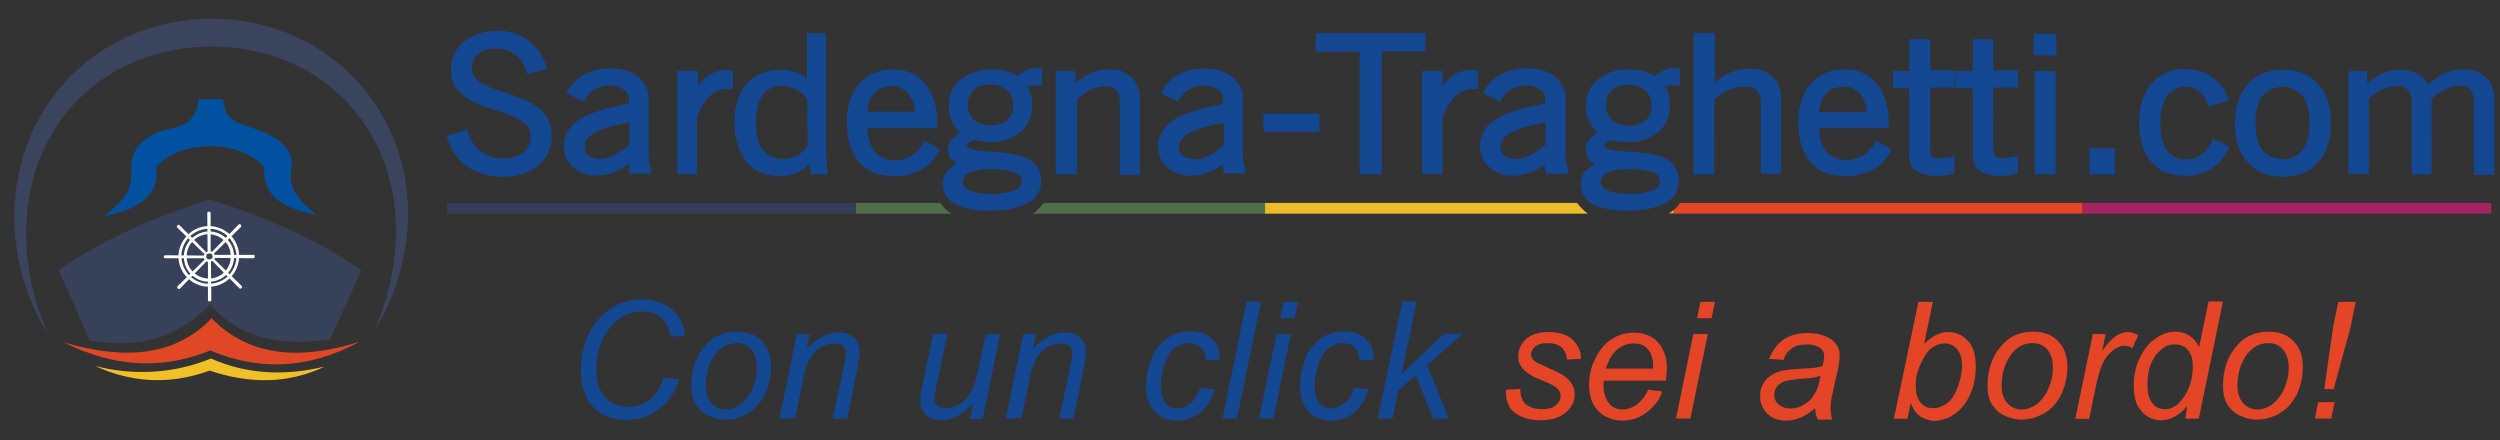 <?xml version="1.0" encoding="utf-8"?>
<!-- Generator: Adobe Illustrator 28.1.0, SVG Export Plug-In . SVG Version: 6.00 Build 0)  -->
<svg version="1.1" id="Layer_1" xmlns="http://www.w3.org/2000/svg" xmlns:xlink="http://www.w3.org/1999/xlink" x="0px" y="0px"
	 viewBox="0 0 745.4 131.3" style="enable-background:new 0 0 745.4 131.3;" xml:space="preserve">
<rect x="0" y="0" width="745.4" height="131.3" fill="#333333" stroke="none"/>
<style type="text/css">
	.st0{fill-rule:evenodd;clip-rule:evenodd;fill:#134792;}
	.st1{fill:#134792;}
	.st2{fill:#A52361;}
	.st3{fill-rule:evenodd;clip-rule:evenodd;fill:#E44527;}
	.st4{fill-rule:evenodd;clip-rule:evenodd;fill:#EEBC27;}
	.st5{fill-rule:evenodd;clip-rule:evenodd;fill:#526D4A;}
	.st6{fill:#353C58;}
	.st7{fill-rule:evenodd;clip-rule:evenodd;fill:#E04725;}
	.st8{fill-rule:evenodd;clip-rule:evenodd;fill:#F1C026;}
	.st9{fill-rule:evenodd;clip-rule:evenodd;fill:#0251A0;}
	.st10{fill-rule:evenodd;clip-rule:evenodd;fill:#37415A;}
	.st11{fill-rule:evenodd;clip-rule:evenodd;fill:#FFFFFF;}
	.st12{fill-rule:evenodd;clip-rule:evenodd;fill:#3A445D;}
	.st13{fill:#E44527;}
</style>
<g>
	<path class="st0" d="M485.2,62.5c-4.5,0-7.8-0.6-10.1-1.8c-2.2-1.1-3.6-3.3-3.5-5.7c0-1.4,0.5-2.7,1.4-3.7c1.1-1,2.3-1.8,3.4-2.2
		c-0.8-0.3-1.5-0.8-2.2-1.4c-0.8-1-1.1-2-1.1-3c0-1.1,0.4-2,1.1-2.8c0.9-0.9,1.8-1.6,2.8-2.2c-1.1-0.8-2-1.9-2.7-3.1
		c-0.8-1.6-1.1-3.2-1-4.8c-0.1-3,1.1-5.9,3.3-7.7c2.2-1.9,5.3-2.9,8.9-2.9c1.3,0,2.7,0.2,4.3,0.5c1.1,0.3,2.3,0.8,3.4,1.6
		c0.9-0.7,1.9-1.4,3-1.9c0.9-0.4,2-0.6,3-0.6h1.2v4.4h-1.3c-0.8,0-1.7,0-2.4,0.2c-0.4,0.1-0.6,0.2-0.9,0.4c0.6,0.8,1,1.6,1.3,2.4
		c0.4,1.2,0.5,2.3,0.4,3.4c0.1,3-1.1,5.9-3.3,7.7c-2.3,1.8-5.4,2.9-8.3,2.9c-0.1,0-0.4,0-0.4,0c-0.8,0-1.6-0.1-2.4-0.2
		c-0.7-0.1-1.5-0.2-2.5-0.5c-0.7,0.2-1.3,0.5-1.9,1c-0.4,0.4-0.6,0.8-0.6,1.2c0,1,2.1,1.7,5.8,1.9c0.6,0,1.1,0.1,1.6,0.1
		c0.6,0,1.2,0.1,1.6,0.1c5,0.4,8.3,1.2,10.2,2.5c2,1.3,3.1,3.6,2.9,5.9c0,2.7-1.6,5.2-4,6.2C493.6,61.8,489.9,62.5,485.2,62.5z
		 M485.5,58.1c0.3,0,0.6,0,0.9,0c2.5,0,4.7-0.4,6.6-1.1c1.4-0.5,2.3-1.6,2.3-3c0-1.3-0.8-2.3-2.3-3c-2.1-0.7-4.3-1-6.3-1
		c-0.4,0-0.9,0-1.3,0.1c-0.3,0-0.5,0-0.7,0c-1.9,0-3.9,0.4-5.8,1.1c-1.2,0.5-2.1,1.7-2.1,2.9c0,1.3,0.8,2.5,2.1,2.9
		c1.7,0.7,3.6,1.1,5.7,1.1C484.9,58.1,485.2,58.1,485.5,58.1L485.5,58.1L485.5,58.1z M484.9,24.9c-1.8,0-3.5,0.6-4.6,1.7
		c-1.2,1.1-1.9,2.8-1.8,4.6c-0.1,1.9,0.6,3.7,1.9,5c1.5,1.2,3.4,1.8,5.3,1.8l0,0c1.9,0,3.7-0.6,5.2-1.7c1.3-1.2,1.9-2.9,1.8-4.7
		c0.1-1.9-0.6-3.7-2-4.8c-1.5-1.2-3.2-1.8-5.1-1.8c-0.1,0-0.3,0-0.4,0C485.2,24.9,485,24.9,484.9,24.9z M295.2,62.5
		c-4.4,0-7.8-0.6-10.1-1.8c-2.2-1.1-3.6-3.3-3.5-5.7c0-1.4,0.5-2.7,1.4-3.7c0.9-1,2-1.7,3.3-2.2c-0.7-0.3-1.5-0.8-2.1-1.4
		c-0.8-0.9-1.1-1.8-1.1-3c0-1.1,0.4-2,1.1-2.8c0.9-0.9,1.9-1.6,2.9-2.2c-1.1-0.8-2-1.9-2.7-3.1c-0.8-1.6-1.1-3.2-1-4.8
		c-0.1-3,1.1-5.9,3.3-7.7c2.3-1.9,5.5-2.9,8.9-2.9c1.3,0,2.7,0.2,4.3,0.5c1.1,0.3,2.3,0.8,3.4,1.6c0.9-0.7,1.9-1.4,3-1.9
		c0.9-0.4,2-0.6,3-0.6h1.2v4.4h-1.3c-0.8,0-1.7,0-2.4,0.2c-0.4,0.1-0.6,0.2-0.9,0.4c0.6,0.8,1,1.6,1.3,2.4c0.3,0.9,0.4,2,0.4,3.3
		c0.1,3-1.1,5.9-3.3,7.7c-2.3,1.8-5.4,2.9-8.3,2.9c-0.1,0-0.4,0-0.4,0c-0.8,0-1.6-0.1-2.4-0.2c-0.7-0.1-1.5-0.2-2.5-0.5
		c-0.7,0.2-1.3,0.5-1.9,1c-0.4,0.4-0.6,0.8-0.6,1.2c0,1,2,1.6,5.9,1.9c0.6,0,1.1,0.1,1.6,0.1c0.6,0,1.2,0.1,1.6,0.1
		c5,0.4,8.3,1.2,10.2,2.5c2,1.3,3.1,3.6,2.9,5.9c0,2.7-1.6,5.2-4,6.2C303.6,61.8,299.9,62.5,295.2,62.5z M295.2,58.1
		c0.3,0,0.6,0,0.9,0c2.5,0,4.7-0.4,6.6-1.1c1.4-0.5,2.3-1.6,2.3-3c0-1.3-0.8-2.3-2.3-3c-2.1-0.7-4.2-1-6.2-1c-0.4,0-0.9,0-1.3,0.1
		c-0.3,0-0.5,0-0.7,0c-1.9,0-3.9,0.4-5.8,1.1c-1.2,0.6-2.1,1.8-2.1,2.9c0,1.3,0.8,2.5,2.1,2.9c1.7,0.7,3.6,1.1,5.7,1.1
		C294.7,58.1,294.9,58.1,295.2,58.1L295.2,58.1L295.2,58.1z M294.7,24.9c-1.7,0-3.4,0.6-4.6,1.7c-1.2,1.3-1.9,3-1.8,4.6
		c-0.1,1.9,0.6,3.7,1.9,5c1.5,1.2,3.4,1.8,5.3,1.8h0c1.9,0,3.7-0.6,5.2-1.7c1.3-1.2,1.9-2.9,1.8-4.7c0.1-1.9-0.6-3.7-2-4.8
		c-1.5-1.2-3.2-1.8-5.1-1.8c-0.1,0-0.3,0-0.4,0C295,24.9,294.8,24.9,294.7,24.9z M149.4,52.4c-3.5,0-6.8-1-9.7-2.9
		c-2.9-2.1-4.9-4.9-6-8.4l-0.1-0.4l5.4-1.6l0.1,0.4c0.7,2.3,2.1,4.5,4.1,6c2,1.4,4.3,2.2,6.8,2.2c2.2,0,4.4-0.7,6.3-1.9
		c1.5-1.2,2.4-2.9,2.3-4.8c0-1.2-0.3-2.3-0.7-3.1c-0.5-1-1.2-1.7-2.1-2.2c-2.3-1.2-4.7-2.2-7.4-3.1l-2.9-1c-3.9-1.3-6.6-2.9-8.1-4.5
		c-1.6-1.6-2.5-3.9-2.4-6.4c-0.1-3.2,1.3-6.3,3.7-8.1c2.4-2,5.7-3.1,9.7-3.1c0.1,0,0.3,0,0.5,0c3.1,0,6.1,1,8.5,2.7
		c2.6,1.8,4.4,4.5,5.3,7.6l0.1,0.4l-5.2,1.4l-0.1-0.4c-0.6-2.1-1.8-3.9-3.6-5.3c-1.7-1.2-3.7-1.8-5.7-1.8c-0.1,0-0.3,0-0.4,0
		c-0.2,0-0.3,0-0.5,0c-1.9,0-3.6,0.6-5,1.7c-1.3,1.1-2.1,2.8-2,4.6c0,0.9,0.2,1.7,0.6,2.4c0.6,1,1.3,1.7,2.1,2.2
		c2,1.1,4.3,2,6.8,2.8l2.7,0.9c4.4,1.5,7.3,3.1,9,4.9c1.8,2,2.7,4.6,2.6,7.2c0.1,3.3-1.4,6.4-3.9,8.4c-2.5,2.1-5.9,3.2-10.2,3.2
		C149.7,52.4,149.6,52.4,149.4,52.4z M680.7,52.2c-4.3,0-7.7-1.4-10.2-4.1c-2.5-2.8-3.8-6.8-3.7-11.5c0-4.8,1.2-8.5,3.7-11.3
		c2.4-2.7,5.9-4.1,10.2-4.1c4.3,0,7.7,1.4,10.2,4.1c2.5,2.8,3.7,6.6,3.7,11.3c0,4.8-1.2,8.7-3.7,11.4
		C688.4,50.8,685,52.2,680.7,52.2z M680.6,25.5c-2,0-4,0.7-5.5,2.1c-0.1,0.1-0.2,0.2-0.3,0.3c-0.2,0.2-0.3,0.3-0.4,0.4
		c-1.6,1.9-2.3,4.7-2.2,8.3c0,3.7,0.8,6.6,2.2,8.5c1.6,1.8,3.9,2.8,6.3,2.8c2,0,3.9-0.7,5.4-2l0.9-0.9c1.5-2.1,2.2-4.8,2.2-8.3
		c0-3.6-0.8-6.5-2.2-8.4C685.2,26.5,683,25.5,680.6,25.5z M597.1,52.1c-0.3,0-0.5,0-0.8,0c-0.1,0-0.3,0-0.5,0
		c-1.9,0-3.7-0.5-5.2-1.5c-1.4-1.1-2.2-2.9-2-4.7l0-20.3h-4.9v-4.2h4.9V12h5.5v9.4h7.4v4.2h-7.4V44c0,2,0.4,2.7,0.8,3
		c0.7,0.4,1.6,0.7,2.4,0.7c0.2,0,0.5,0,0.7-0.1c1,0,2-0.2,3-0.4h0.4l0.2,0.4v3.8l-0.3,0.1c-0.7,0.2-1.4,0.4-2.3,0.5l-0.1,0
		C598.2,52.1,597.7,52.1,597.1,52.1z M578.1,52.1c-0.3,0-0.5,0-0.8,0c-0.1,0-0.3,0-0.5,0c-1.9,0-3.7-0.5-5.2-1.5
		c-1.4-1.2-2.1-2.8-2-4.6l0-20.3h-4.8v-4.2h4.9V12h5.5v9.4h7.4v4.2h-7.4V44c0,2,0.4,2.7,0.8,3c0.7,0.4,1.6,0.7,2.4,0.7
		c0.2,0,0.5,0,0.7-0.1c0.8,0,1.7-0.2,2.7-0.3l0.7-0.1v4.2l-0.3,0.1c-0.7,0.2-1.4,0.4-2.3,0.5l-0.1,0
		C579.2,52.1,578.7,52.1,578.1,52.1z M233.1,52.1c-0.2,0-0.4,0-0.5,0c-4.2,0-7.4-1.4-9.6-4.1c-2.3-2.8-3.5-6.7-3.5-11.4
		c0-4.9,1.1-8.6,3.5-11.2c2.4-2.7,5.7-4,9.9-4c1.9,0,3.6,0.3,5.2,1c1.2,0.5,2.2,1.4,3,2.2V10.3h5.1V42c0,2.5,0,4.4,0.1,5.7
		c0.1,1.3,0.2,2.4,0.3,3.5l0,0.4h-4.2l-0.9-3.3c-1.1,1.2-2.3,2.1-3.7,2.8C236.3,51.7,234.6,52.1,233.1,52.1z M232.7,25.1
		c-2.2,0-4.2,1-5.6,2.9c-1.4,1.9-2.1,4.6-2.1,8.1c0,4.1,0.7,7,2.1,8.8c1.4,1.8,3.5,2.9,5.8,2.9c0.2,0,0.4,0,0.6,0
		c1.5,0,3-0.4,4.4-1.1c1.3-0.8,2.5-1.8,3.3-3.1L241,29.3c-1-1.4-2.2-2.5-3.6-3.2c-1.4-0.7-2.9-1.1-4.4-1.1
		C232.9,25.1,232.8,25.1,232.7,25.1z M550.6,52.1c-0.2,0-0.4,0-0.6,0c-4.3,0-7.6-1.4-9.9-4c-2.3-2.7-3.5-6.7-3.5-11.4
		c0-4.8,1.1-8.5,3.5-11.2c2.2-2.6,5.5-4.1,8.9-4.1c0.2,0,0.4,0,0.6,0c4.1,0,7.3,1.4,9.5,4c2.3,2.8,3.5,6.6,3.5,10.9v1.6H542v0.6
		c-0.1,2.6,0.7,5.1,2.3,7.1c1.4,1.6,3.6,2.6,5.8,2.6c0.1,0,0.2,0,0.3,0c2,0,3.8-0.5,5.2-1.3c1.7-1.1,2.9-2.4,3.7-4l0.2-0.3l4,2.3
		l-0.2,0.3c-1.3,2.3-3,4.1-5.2,5.3C555.6,51.5,553,52.1,550.6,52.1z M557,33.6c0-2.2-0.8-4.3-2.1-6c-1.2-1.4-3.1-2.3-5-2.3
		c-0.1,0-0.2,0-0.3,0c-0.1,0-0.2,0-0.3,0c-2,0-3.8,0.8-5.1,2.3c-1.3,1.7-2,3.7-2.1,6H557z M266.9,52.1c-0.2,0-0.4,0-0.6,0
		c-4.3,0-7.6-1.4-9.9-4c-2.3-2.7-3.5-6.7-3.5-11.4c0-4.8,1.1-8.5,3.5-11.2c2.2-2.6,5.5-4.1,8.9-4.1c0.2,0,0.4,0,0.6,0
		c4.1,0,7.3,1.4,9.5,4c2.3,2.8,3.5,6.6,3.5,11v1.6h-20.6v0.6c-0.1,2.6,0.7,5.1,2.3,7.1c1.4,1.6,3.6,2.6,5.8,2.6c0.1,0,0.2,0,0.3,0
		c2,0,3.8-0.5,5.2-1.3c1.7-1.3,2.9-2.6,3.7-4.1l0.2-0.3l4,2.3l-0.2,0.3c-1.3,2.3-3,4.1-5.2,5.3C271.9,51.5,269.3,52.1,266.9,52.1z
		 M273.2,33.5c0-2.2-0.8-4.3-2.1-6c-1.2-1.4-3.1-2.3-5-2.3c-0.1,0-0.2,0-0.3,0c-0.1,0-0.2,0-0.3,0c-2,0-3.8,0.8-5.1,2.3
		c-1.3,1.7-2,3.7-2.1,6H273.2z M354.7,52.1c-2.4,0-4.6-0.9-6.4-2.4c-1.8-1.7-2.7-3.9-2.6-6.1c0-3.2,1.5-5.7,4.7-7.7
		c3.2-1.9,8.1-3.4,14.7-4.6v-1.9c0-1.2-0.6-2.4-1.6-3c-1.3-0.8-2.7-1.3-4.1-1.3c-0.1,0-0.3,0-0.4,0c-1.6,0-3.1,0.4-4.5,1.2
		c-1.3,0.7-2.3,1.8-3.2,3.3l-0.2,0.3l-4.6-2.2l0.2-0.3c1.1-2,2.8-3.7,4.9-4.8c2.2-1,4.5-1.6,6.9-1.6c0.2,0,0.4,0,0.6,0
		c3.4,0,6.3,0.8,8.1,2.4c2,1.7,3.1,4.2,2.9,6.7l0,16.3c0,0.7,0.1,1.5,0.2,2.1c0.1,0.7,0.3,1.4,0.5,2.1l0,0.1v0.8h-5.7l-0.1-3.2
		c-1.3,1.2-2.8,2.1-4.4,2.8c-1.8,0.7-3.7,1.1-5.6,1.1C355,52.1,354.8,52.1,354.7,52.1z M365.2,36c-5.2,1-8.8,2.1-10.9,3.3
		c-2.2,1.2-3.2,2.7-3.2,4.5c-0.1,1,0.4,2.1,1.3,2.9c0.9,0.7,2,1.1,3.2,1.1c0.1,0,0.3,0,0.4,0c1.5,0,3-0.4,4.2-1.1c2-1,3.6-2.1,5-3.3
		V36z M651.9,52c-0.2,0-0.3,0-0.5,0c-4.3,0-7.6-1.3-9.9-4c-2.2-2.7-3.4-6.5-3.4-11.4c0-4.8,1.2-8.5,3.6-11.3
		c2.3-2.6,5.7-4.1,9.1-4.1c0.2,0,0.4,0,0.7,0c0.1,0,0.3,0,0.4,0c2.4,0,4.8,0.8,7,2.2c2.1,1.4,3.7,3.5,4.6,6.1l0.1,0.4l-5.2,1.5
		l-0.1-0.4c-0.5-1.6-1.4-2.9-2.8-4c-1.3-0.9-2.7-1.4-4.3-1.4c-2.2,0-4.4,1-5.8,2.9c-1.4,2.1-2.1,4.9-2.1,8.4c0,3.8,0.7,6.7,2.1,8.5
		c1.3,1.7,3.4,2.8,5.6,2.8c0.2,0,0.4,0,0.6,0c1.7,0,3.3-0.5,4.6-1.4c1.5-1,2.7-2.5,3.5-4.2l0.2-0.4l4.2,2.1l-0.1,0.3
		C661.8,49,657.1,52,651.9,52z M450.7,52c-2.3,0-4.6-0.9-6.3-2.4c-1.8-1.6-2.7-3.8-2.6-6.1c0-3.2,1.5-5.7,4.7-7.7
		c3-1.9,7.8-3.4,14.7-4.6v-1.8c0-1.2-0.6-2.4-1.6-3c-1.3-0.8-2.7-1.3-4.1-1.3c-0.1,0-0.3,0-0.4,0c-1.6,0-3.1,0.4-4.5,1.2
		c-1.3,0.7-2.3,1.8-3.2,3.3l-0.2,0.3l-4.6-2.2l0.2-0.3c1.1-2,2.8-3.7,4.9-4.8c2.3-1.1,4.8-1.6,7.5-1.6c3.5,0,6.4,0.9,8.1,2.4
		c2,1.7,3.1,4.2,2.9,6.7l0,16.3c0,0.7,0.1,1.5,0.2,2.1c0.1,0.7,0.3,1.4,0.5,2l0,0.1l0,0.1v0.9h-5.8l-0.4-3c-1.2,1-2.5,1.9-4,2.5
		c-1.8,0.7-3.7,1.1-5.6,1.1C451,52,450.8,52,450.7,52z M461.1,36c-5.2,1-8.8,2.1-10.9,3.3c-2.2,1.2-3.2,2.7-3.2,4.5
		c-0.1,1,0.4,2.1,1.3,2.9c1,0.7,2.2,1.1,3.3,1.1c0.1,0,0.2,0,0.3,0c1.5,0,3-0.4,4.2-1.1c2.1-1.1,3.7-2.2,5-3.3V36z M177.5,52
		c-2.4,0-4.6-0.9-6.3-2.4c-1.8-1.7-2.7-3.9-2.6-6.1c0-3.2,1.5-5.7,4.7-7.7c3.2-1.9,8.1-3.4,14.7-4.6v-1.8c0-1.2-0.6-2.4-1.6-3
		c-1.3-0.8-2.7-1.3-4.1-1.3c-0.1,0-0.3,0-0.4,0c-1.6,0-3.1,0.4-4.5,1.2c-1.3,0.7-2.3,1.8-3.2,3.3l-0.2,0.3l-4.6-2.2l0.2-0.3
		c1.1-2,2.8-3.7,4.9-4.8c2.3-1.1,4.8-1.6,7.5-1.6c3.5,0,6.3,0.8,8.1,2.4c2,1.7,3.1,4.2,2.9,6.7l0,16.3c0,0.7,0.1,1.5,0.2,2.1
		c0.1,0.7,0.3,1.4,0.5,2l0,0.1l0,0.1v0.9H188l-0.1-3.3c-1.3,1.2-2.8,2.1-4.4,2.8c-1.8,0.7-3.7,1.1-5.6,1.1
		C177.8,52,177.6,52,177.5,52z M188,36c-5.2,1-8.8,2.1-10.9,3.3c-2.2,1.2-3.2,2.7-3.2,4.5c-0.1,1,0.4,2.1,1.3,2.9
		c1,0.7,2.2,1.1,3.3,1.1c0.1,0,0.2,0,0.3,0c1.5,0,3-0.4,4.2-1.1c1.6-0.9,3.5-2.1,5-3.3V36z M202.3,51.5V21.6h5.3v5.5
		c0.9-1.6,2-2.9,3.4-4c1.7-1.2,3.7-1.8,5.6-1.8h0.6l0.5,0.1l0.3,0.1v4.7H217c-2.2,0-4.2,0.8-5.6,2.3c-1.9,1.9-3.2,4.2-3.9,6.7
		l0,16.5L202.3,51.5z M424.3,51.5V21.6h5.3v5.5c0.9-1.6,2-2.9,3.4-4c1.7-1.2,3.7-1.8,5.7-1.8h0.6l0.5,0.1l0.3,0.1v4.7h-1
		c-2.2,0-4.2,0.8-5.6,2.3c-1.9,1.9-3.2,4.2-3.9,6.7l0,16.5L424.3,51.5z M737.9,51.7V30.8c0.1-1.6-0.3-3.1-1.1-4.4
		c-0.8-0.8-2-1.2-3.2-1.2c-0.1,0-0.2,0-0.3,0c-1.5,0-3.1,0.4-4.6,1.1c-1.6,0.8-2.9,1.9-4.2,3.2v22h-5V30.9c0.1-1.6-0.3-3.2-1.2-4.4
		c-0.8-0.8-2-1.3-3.1-1.3c-0.2,0-0.3,0-0.5,0c-1.6,0-3.1,0.3-4.5,1c-1.7,0.9-3.1,1.9-4.3,3.2v22h-5.2V21.6h4.8v4
		c1.4-1.2,3-2.4,4.7-3.3c1.8-0.8,3.6-1.2,5.6-1.2c0.1,0,0.3,0,0.4,0c1.6,0,3.3,0.5,4.8,1.4c1.3,0.8,2.3,2,2.9,3.4
		c1.5-1.4,3.1-2.5,5-3.5c1.7-0.8,3.7-1.2,5.7-1.2c0.2,0,0.5,0,0.7,0c2.1,0,4.1,0.8,5.8,2.2c1.6,1.7,2.4,4,2.3,6.3v22.1H737.9z
		 M334.3,51.7V31.1c0-2.1-0.4-3.6-1.1-4.5c-0.6-0.6-1.7-1.3-3.1-1.3c-0.2,0-0.3,0-0.5,0c-1.6,0-3.2,0.4-4.6,1.1
		c-1.6,0.8-3,1.9-4.3,3.1v22h-5.4v-30h4.9v4c1.4-1.3,3-2.4,4.8-3.3c1.7-0.8,3.7-1.2,5.7-1.2c0.2,0,0.5,0,0.7,0
		c2.1,0,4.1,0.8,5.8,2.2c1.6,1.7,2.4,4,2.3,6.3l0,22.1H334.3z M623.4,51.6v-7h6.8v7H623.4z M607.2,51.6v-30h5.4v30H607.2z
		 M505.4,51.6V10.3h5.2v15c1.4-1.3,3-2.4,4.8-3.3c1.9-0.8,3.8-1.2,5.9-1.2c0.1,0,0.3,0,0.4,0c2.4,0,4.6,0.8,6.3,2.2
		c1.7,1.7,2.5,4,2.4,6.3v22.1h-5.1V31.1c0-2.2-0.4-3.6-1.2-4.4c-0.9-0.8-2.2-1.3-3.3-1.3c-0.2,0-0.4,0-0.5,0c-1.7,0-3.4,0.4-5,1.1
		c-1.5,0.7-3,1.7-4.6,3.1v22H505.4z M405.9,51.5V15h-13.1v-4.6h31.8V15h-13v36.5H405.9z M377.1,38.9v-4.5H393v4.5H377.1z
		 M606.8,16.1v-5.6h6v5.8L606.8,16.1z"/>
	<path class="st1" d="M148.9,10c2.9,0,5.9,0.9,8.2,2.6c2.5,1.8,4.3,4.4,5.2,7.4l-4.5,1.2c-0.6-2.2-1.9-4.1-3.7-5.5
		c-1.8-1.2-3.8-1.9-6-1.9c-0.1,0-0.3,0-0.4,0c-0.1,0-0.3,0-0.4,0c-1.9,0-3.8,0.6-5.3,1.8c-1.4,1.2-2.2,3-2.1,4.9
		c0,0.9,0.2,1.8,0.7,2.6c0.6,0.9,1.3,1.7,2.2,2.3c2.2,1.2,4.5,2.1,6.9,2.8l2.7,0.9c4.3,1.5,7.2,3.1,8.8,4.8c1.7,1.9,2.6,4.4,2.5,6.9
		c0.1,3.2-1.3,6.2-3.8,8.1c-2.5,2.1-5.9,3.1-10,3.1c-0.2,0-0.3,0-0.5,0c-3.4,0-6.7-1-9.5-2.8c-2.9-2.1-4.8-4.9-5.8-8.2l4.7-1.4
		c0.7,2.4,2.2,4.6,4.2,6.2c2.1,1.5,4.6,2.3,7,2.3c2.3,0,4.5-0.7,6.5-2c1.6-1.2,2.6-3.1,2.5-5.1c0-1.1-0.2-2.3-0.8-3.3
		c-0.5-1-1.3-1.8-2.3-2.3c-2.4-1.3-4.9-2.3-7.5-3.1l-2.9-1c-3.8-1.3-6.5-2.8-7.9-4.4c-1.6-1.6-2.4-3.8-2.3-6.1c-0.1-3,1.2-6,3.6-7.8
		c2.4-2,5.6-3,9.5-3C148.6,10,148.7,10,148.9,10 M510.3,10.7v15.5c1.5-1.5,3.3-2.8,5.3-3.8c1.8-0.8,3.7-1.2,5.7-1.2
		c0.2,0,0.3,0,0.4,0c2.2,0,4.4,0.7,6.1,2.1c1.6,1.6,2.4,3.8,2.3,6V51h-4.4V31.1c0-2.2-0.4-3.8-1.3-4.7c-1-0.9-2.3-1.4-3.6-1.4
		c-0.2,0-0.4,0-0.6,0c-1.7,0-3.5,0.4-5.1,1.1c-1.8,0.8-3.4,2-4.8,3.3v21.8h-4.5V10.7H510.3 M424.3,10.7v3.9h-13v36.5h-5V14.6h-13.1
		v-3.9H424.3 M245.8,10.7V42c0,2.5,0,4.4,0.1,5.7c0.1,1.3,0.2,2.4,0.3,3.5h-3.5l-1-3.7c-1.1,1.3-2.4,2.4-4,3.2c-1.4,0.6-3,1-4.6,1
		c-0.2,0-0.3,0-0.5,0c-4,0-7.2-1.3-9.3-4c-2.2-2.7-3.4-6.4-3.4-11.2s1.1-8.4,3.4-11s5.5-3.9,9.6-3.9c1.7,0,3.4,0.3,5,1
		c1.4,0.6,2.6,1.7,3.5,2.9V10.7H245.8 M232.9,48c0.2,0,0.4,0,0.6,0c1.6,0,3.1-0.4,4.5-1.1c1.4-0.8,2.6-1.9,3.5-3.3l-0.1-14.4
		c-1-1.4-2.3-2.6-3.8-3.4c-1.4-0.7-3-1.1-4.6-1.1c-0.1,0-0.2,0-0.3,0c-2.3,0-4.5,1.1-5.9,3c-1.5,2-2.2,4.8-2.2,8.3
		c0,4.1,0.7,7.1,2.2,9C228.3,46.9,230.5,48,232.9,48 M612.5,10.8v5l-5.3-0.1v-4.9H612.5 M593.7,12.4v9.4h7.4v3.5h-7.4V44
		c0,1.7,0.3,2.8,0.9,3.3c0.8,0.5,1.7,0.8,2.7,0.8c0.2,0,0.5,0,0.7-0.1c1,0,2-0.2,3-0.4h0.1v3.5c-0.7,0.2-1.4,0.4-2.2,0.5
		c-0.6,0.1-1.2,0.1-1.8,0.1c-0.3,0-0.5,0-0.8,0c-0.2,0-0.3,0-0.5,0c-1.8,0-3.5-0.5-5-1.4c-1.3-1-2-2.7-1.8-4.3V25.3h-4.9v-3.5h4.9
		v-9.4H593.7 M574.8,12.4v9.4h7.4v3.5h-7.4V44c0,1.7,0.3,2.8,0.9,3.3c0.8,0.5,1.7,0.8,2.7,0.8c0.2,0,0.5,0,0.7-0.1
		c0.9,0,1.9-0.2,3-0.4v3.5c-0.7,0.2-1.4,0.4-2.2,0.5c-0.6,0.1-1.2,0.1-1.8,0.1c-0.3,0-0.5,0-0.8,0c-0.2,0-0.3,0-0.5,0
		c-1.8,0-3.5-0.5-5-1.4c-1.3-1.1-1.9-2.7-1.8-4.3V25.3h-4.8v-3.5h4.9v-9.4H574.8 M500,21.1v3.7h-0.9c-0.8,0-1.7,0-2.5,0.2
		c-0.5,0.1-0.9,0.3-1.3,0.7c0.6,0.8,1.1,1.7,1.4,2.6c0.3,1,0.5,2.1,0.4,3.2c0.1,2.8-1,5.6-3.2,7.4c-2.3,1.8-5.2,2.8-8.1,2.8
		c-0.1,0-0.3,0-0.4,0c-0.8,0-1.6-0.1-2.4-0.2s-1.7-0.3-2.5-0.5c-0.8,0.2-1.5,0.6-2.1,1.1c-0.4,0.4-0.7,0.9-0.7,1.5
		c0,1.3,2.1,2.1,6.2,2.3c1.3,0.1,2.4,0.1,3.2,0.2c4.9,0.4,8.2,1.2,10,2.4c1.8,1.2,2.9,3.4,2.7,5.6c0,2.5-1.4,4.9-3.8,5.9
		c-2.5,1.4-6.1,2.1-10.8,2.1c-4.5,0-7.7-0.6-9.9-1.8c-2.1-1-3.4-3.1-3.3-5.4c0-1.3,0.4-2.5,1.3-3.5c1.2-1.1,2.6-2,4.1-2.4l0.1-0.1
		c-1.1-0.3-2.1-0.9-3-1.7c-0.6-0.8-1-1.7-1-2.7c0-0.9,0.3-1.8,1-2.5c1-1,2.1-1.8,3.3-2.4c-1.3-0.8-2.4-2-3.1-3.3
		c-0.7-1.4-1.1-3-1-4.6c-0.1-2.9,1.1-5.7,3.2-7.4c2.1-1.8,5.1-2.8,8.7-2.8c1.4,0,2.8,0.2,4.2,0.5c1.2,0.3,2.4,0.9,3.5,1.7
		c0.9-0.8,2-1.5,3.1-2c0.9-0.4,1.9-0.6,2.8-0.6H500 M485.7,38.3c1.9,0,3.8-0.6,5.4-1.8c1.4-1.3,2.1-3.1,2-5c0.1-1.9-0.6-3.8-2.1-5.1
		c-1.5-1.2-3.3-1.9-5.3-1.9c-0.1,0-0.3,0-0.4,0c-0.1,0-0.3,0-0.4,0c-1.8,0-3.6,0.6-4.9,1.8c-1.3,1.2-2,3-1.9,4.9
		c-0.1,1.9,0.6,3.8,2,5.2C481.8,37.7,483.7,38.3,485.7,38.3 M485.4,49.7c-0.2,0-0.4,0-0.7,0c-2,0-4,0.4-5.9,1.1
		c-1.4,0.6-2.3,1.9-2.3,3.3c0,1.5,0.9,2.8,2.3,3.3c1.8,0.8,3.8,1.1,5.9,1.1c0.3,0,0.6,0,0.8,0c0.3,0,0.6,0,1,0
		c2.3,0,4.6-0.3,6.8-1.1c1.5-0.5,2.5-1.8,2.5-3.4c0-1.5-0.9-2.6-2.5-3.3c-2.1-0.7-4.3-1.1-6.5-1.1C486.3,49.6,485.8,49.7,485.4,49.7
		 M310,21.1v3.7h-0.9c-0.8,0-1.7,0-2.5,0.2c-0.5,0.1-0.9,0.3-1.3,0.7c0.6,0.8,1.1,1.7,1.4,2.6c0.3,1,0.4,2.1,0.4,3.2
		c0.1,2.8-1,5.6-3.2,7.4c-2.3,1.8-5.2,2.8-8.1,2.8c-0.1,0-0.3,0-0.4,0c-0.8,0-1.6-0.1-2.4-0.2s-1.7-0.3-2.5-0.5
		c-0.8,0.2-1.5,0.6-2.1,1.1c-0.4,0.4-0.7,0.9-0.7,1.5c0,1.3,2.1,2,6.2,2.3c1.3,0.1,2.4,0.1,3.2,0.2c4.9,0.4,8.2,1.2,10,2.4
		c1.8,1.2,2.9,3.4,2.7,5.6c0,2.5-1.4,4.9-3.8,5.9c-2.5,1.4-6.1,2.1-10.8,2.1c-4.4,0-7.7-0.6-9.9-1.8c-2.1-1-3.4-3.1-3.3-5.4
		c0-1.3,0.4-2.5,1.3-3.5c1.1-1.2,2.5-2,4.1-2.5c-1.1-0.3-2.1-0.9-3-1.7c-0.7-0.8-1-1.7-1-2.7c0-0.9,0.3-1.8,1-2.5
		c1-1,2.1-1.8,3.4-2.4c-1.3-0.8-2.4-2-3.1-3.3c-0.7-1.4-1.1-3-1-4.6c-0.1-2.9,1.1-5.7,3.2-7.4c2.1-1.7,5.1-2.8,8.7-2.8
		c1.4,0,2.8,0.2,4.2,0.5c1.2,0.3,2.4,0.9,3.5,1.7c0.9-0.8,2-1.5,3.1-2c0.9-0.4,1.9-0.6,2.8-0.6H310 M295.5,38.3
		c1.9,0,3.8-0.6,5.4-1.8c1.4-1.3,2.1-3.1,2-5c0.1-1.9-0.6-3.8-2.1-5.1c-1.5-1.2-3.3-1.9-5.3-1.9c-0.1,0-0.3,0-0.4,0
		c-0.1,0-0.3,0-0.4,0c-1.8,0-3.5,0.6-4.9,1.8c-1.2,1.3-2,3-1.9,4.9c-0.1,1.9,0.6,3.8,2,5.2C291.6,37.7,293.5,38.3,295.5,38.3
		 M295.2,49.7c-0.2,0-0.4,0-0.7,0c-2,0-4,0.4-5.9,1.1c-1.3,0.6-2.3,1.9-2.3,3.3c0,1.5,0.9,2.8,2.3,3.3c1.8,0.8,3.8,1.1,5.8,1.1
		c0.3,0,0.5,0,0.8,0c0.3,0,0.6,0,0.9,0c2.3,0,4.6-0.3,6.8-1.1c1.5-0.5,2.5-1.8,2.5-3.4c0-1.5-0.9-2.6-2.5-3.3
		c-2.1-0.7-4.3-1.1-6.4-1.1C296.1,49.6,295.6,49.7,295.2,49.7 M455.2,21.2c3.4,0,6.2,0.8,7.9,2.3c1.9,1.6,3,4,2.8,6.4v16.3
		c0,0.7,0.1,1.5,0.2,2.2c0.1,0.7,0.3,1.4,0.5,2.1V51h-5.1l-0.4-3.4c0.1-0.1,0.3-0.3,0.4-0.4L461,47l0.1,0.6
		c-1.3,1.2-2.8,2.2-4.5,2.9c-1.7,0.7-3.6,1.1-5.5,1.1c-0.1,0-0.3,0-0.4,0c-2.3,0-4.4-0.8-6.1-2.3c-1.7-1.5-2.6-3.6-2.5-5.8
		c0-3.1,1.5-5.5,4.5-7.4s7.9-3.4,14.9-4.6v-2.1c0-1.3-0.7-2.6-1.8-3.3c-1.3-0.8-2.7-1.3-4.3-1.3c-0.1,0-0.3,0-0.4,0
		c-1.6,0-3.2,0.4-4.7,1.2c-1.4,0.8-2.5,2-3.3,3.4l-3.9-1.9c1.1-2,2.8-3.6,4.8-4.7C450.2,21.7,452.7,21.2,455.2,21.2 M451.5,48.1
		c0.1,0,0.2,0,0.4,0c1.5,0,3.1-0.4,4.4-1.1c2-1.1,3.7-2.2,5.2-3.5v-8c-5.4,1-9.2,2.1-11.5,3.4c-2.3,1.3-3.4,2.9-3.4,4.8
		c-0.1,1.2,0.5,2.4,1.4,3.2C449,47.6,450.3,48.1,451.5,48.1 M182,21.2c3.4,0,6.1,0.8,7.9,2.3c1.9,1.6,3,4,2.8,6.4v16.3
		c0,0.7,0.1,1.5,0.2,2.2c0.1,0.7,0.3,1.4,0.5,2.1V51h-5l-0.1-3.8c-1.4,1.4-3,2.5-4.9,3.3c-1.7,0.7-3.6,1.1-5.5,1.1
		c-0.1,0-0.3,0-0.4,0c-2.3,0-4.4-0.8-6.1-2.3c-1.6-1.5-2.6-3.6-2.5-5.8c0-3.1,1.5-5.5,4.5-7.4c3-1.8,7.9-3.4,14.9-4.6v-2.1
		c0-1.3-0.7-2.6-1.8-3.3c-1.3-0.8-2.7-1.3-4.3-1.3c-0.1,0-0.3,0-0.4,0c-1.6,0-3.2,0.4-4.7,1.2c-1.4,0.8-2.5,2-3.3,3.4l-3.9-1.9
		c1.1-2,2.8-3.6,4.8-4.7C177,21.7,179.5,21.2,182,21.2 M178.4,48.1c0.1,0,0.2,0,0.4,0c1.5,0,3.1-0.4,4.4-1.1
		c1.9-1.1,3.7-2.2,5.2-3.5v-8c-5.4,1-9.2,2.1-11.5,3.4c-2.3,1.3-3.4,2.9-3.4,4.8c-0.1,1.2,0.5,2.4,1.4,3.2
		C175.9,47.6,177.2,48.1,178.4,48.1 M358.6,21.3c0.2,0,0.4,0,0.6,0c3.4,0,6.1,0.8,7.9,2.3c1.9,1.6,3,4,2.8,6.4v16.3
		c0,0.7,0.1,1.5,0.2,2.2s0.3,1.4,0.5,2.1V51h-5l-0.1-3.7c-1.4,1.4-3,2.5-4.9,3.3c-1.7,0.7-3.6,1.1-5.5,1.1c-0.1,0-0.3,0-0.4,0
		c-2.3,0-4.4-0.8-6.1-2.3c-1.6-1.5-2.6-3.6-2.5-5.8c0-3.1,1.5-5.5,4.5-7.4c3-1.8,7.9-3.4,14.9-4.6v-2.2c0-1.3-0.7-2.6-1.8-3.3
		c-1.3-0.8-2.7-1.3-4.3-1.3c-0.1,0-0.3,0-0.4,0c-1.6,0-3.2,0.4-4.7,1.2c-1.4,0.8-2.5,2-3.3,3.4l-3.9-1.9c1.1-2,2.8-3.6,4.8-4.7
		C354,21.8,356.3,21.3,358.6,21.3 M355.6,48.1c0.1,0,0.3,0,0.4,0c1.5,0,3.1-0.4,4.4-1.1c1.9-1,3.6-2.1,5.2-3.5v-8
		c-5.4,1-9.2,2.1-11.5,3.4c-2.3,1.3-3.4,2.9-3.4,4.8c-0.1,1.2,0.5,2.4,1.4,3.2C353.1,47.7,354.3,48.1,355.6,48.1 M650.9,21.4
		c0.2,0,0.4,0,0.6,0c0.1,0,0.3,0,0.4,0c2.4,0,4.8,0.8,6.8,2.1c2.1,1.4,3.6,3.5,4.5,5.9l-4.5,1.3c-0.5-1.7-1.5-3.1-2.9-4.2
		c-1.4-1-3-1.5-4.5-1.5c-2.3,0-4.5,1-6.1,3c-1.4,2.1-2.2,4.9-2.2,8.6c0,3.7,0.7,6.8,2.2,8.7c1.4,1.8,3.6,2.9,5.9,2.9
		c0.2,0,0.4,0,0.6,0c1.7,0,3.4-0.5,4.8-1.5c1.6-1.1,2.8-2.6,3.6-4.4l3.5,1.8c-2.1,4.6-6.8,7.5-11.7,7.5c-0.2,0-0.3,0-0.5,0
		c-4.3,0-7.4-1.3-9.6-3.9c-2.2-2.6-3.3-6.4-3.3-11.2s1.2-8.4,3.5-11.1C644.3,22.9,647.5,21.4,650.9,21.4 M735.1,21.5
		c2,0,4,0.8,5.5,2.1c1.5,1.6,2.3,3.8,2.2,6v21.7h-4.5V30.8c0.1-1.6-0.3-3.2-1.2-4.6c-0.9-0.9-2.3-1.4-3.5-1.4c-0.1,0-0.2,0-0.4,0
		c-1.6,0-3.2,0.4-4.7,1.1c-1.7,0.9-3.1,2-4.4,3.4v21.8h-4.3V30.9c0.1-1.6-0.3-3.3-1.3-4.6c-0.9-0.9-2.1-1.4-3.4-1.4
		c-0.2,0-0.4,0-0.5,0c-1.6,0-3.1,0.3-4.6,1c-1.7,0.9-3.2,2-4.5,3.4v21.8H701V22h4.1v4.5c1.5-1.5,3.3-2.8,5.2-3.8
		c1.7-0.8,3.5-1.2,5.4-1.2c0.1,0,0.3,0,0.4,0c1.6,0,3.2,0.5,4.6,1.3c1.4,0.9,2.4,2.2,2.9,3.7c1.5-1.5,3.3-2.8,5.3-3.8
		c1.7-0.8,3.6-1.2,5.5-1.2C734.6,21.5,734.9,21.5,735.1,21.5 M331.3,21.5c2,0,4,0.8,5.6,2.1c1.5,1.6,2.3,3.8,2.2,6v21.7h-4.4V31.1
		c0-2.2-0.4-3.8-1.2-4.7c-1-0.9-2.1-1.4-3.4-1.4c-0.2,0-0.4,0-0.6,0c-1.6,0-3.3,0.4-4.7,1.1c-1.7,0.9-3.2,2-4.5,3.3v21.8h-4.7V22
		h4.2v4.5c1.5-1.5,3.3-2.8,5.3-3.8c1.7-0.8,3.6-1.2,5.5-1.2C330.8,21.5,331.1,21.5,331.3,21.5 M680.7,21.5c4.2,0,7.5,1.3,9.9,4
		c2.4,2.7,3.6,6.4,3.6,11.1c0,4.7-1.2,8.5-3.6,11.2c-2.4,2.7-5.7,4-9.9,4s-7.5-1.3-9.9-4c-2.4-2.7-3.7-6.5-3.6-11.2
		c0-4.8,1.2-8.4,3.6-11.1C673.2,22.8,676.5,21.5,680.7,21.5 M680.6,48.3c2,0,4-0.7,5.6-2.1c0.3-0.3,0.6-0.6,0.9-0.9
		c1.5-2.1,2.3-4.9,2.3-8.6c0-3.7-0.8-6.7-2.3-8.6c-1.7-2-4.1-3-6.5-3c-2.1,0-4.1,0.7-5.8,2.2c-0.3,0.3-0.6,0.5-0.8,0.8
		c-1.6,1.9-2.4,4.7-2.3,8.5c0,3.8,0.8,6.8,2.3,8.7C675.8,47.3,678.2,48.3,680.6,48.3 M549,21.6c0.2,0,0.4,0,0.6,0
		c4,0,7.1,1.3,9.2,3.9s3.4,6.2,3.4,10.7v1.2h-20.6v1c-0.1,2.6,0.7,5.2,2.4,7.3c1.5,1.7,3.8,2.7,6.1,2.7c0.1,0,0.2,0,0.3,0
		c1.9,0,3.8-0.4,5.4-1.4c1.6-1.1,2.9-2.4,3.8-4.1l3.3,1.9c-1.2,2.2-2.9,4-5.1,5.2c-2.3,1.1-4.8,1.7-7.2,1.7c-0.2,0-0.4,0-0.6,0
		c-4.2,0-7.4-1.3-9.6-3.9c-2.2-2.6-3.4-6.4-3.4-11.2c0-4.7,1.1-8.3,3.4-11C542.6,23.1,545.8,21.6,549,21.6 M549.6,25
		c-0.1,0-0.2,0-0.3,0c-2.1,0-4,0.9-5.4,2.4c-1.4,1.8-2.2,4.1-2.2,6.6h15.7c0.1-2.4-0.7-4.8-2.2-6.6c-1.3-1.5-3.3-2.4-5.3-2.4
		C549.8,25,549.7,25,549.6,25 M265.3,21.6c0.2,0,0.4,0,0.6,0c4,0,7.1,1.3,9.2,3.9s3.4,6.2,3.4,10.8v1.2h-20.6v1
		c-0.1,2.6,0.7,5.2,2.4,7.3c1.5,1.7,3.8,2.7,6.1,2.7c0.1,0,0.2,0,0.3,0c1.9,0,3.8-0.4,5.4-1.4c1.6-1.2,2.9-2.5,3.8-4.2l3.3,1.9
		c-1.2,2.2-2.9,4-5.1,5.2c-2.3,1.1-4.8,1.7-7.2,1.7c-0.2,0-0.4,0-0.6,0c-4.2,0-7.4-1.3-9.6-3.9c-2.2-2.6-3.4-6.4-3.4-11.2
		c0-4.7,1.1-8.3,3.4-11C258.9,23.1,262.1,21.6,265.3,21.6 M265.8,24.9c-0.1,0-0.2,0-0.3,0c-2.1,0-4,0.9-5.4,2.4
		c-1.4,1.8-2.2,4.1-2.2,6.6h15.7c0.1-2.4-0.7-4.8-2.2-6.6c-1.3-1.5-3.3-2.4-5.3-2.4C266,24.9,265.9,24.9,265.8,24.9 M439.4,21.7
		l0.4,0.1v4h-0.6c-2.2,0-4.3,0.8-5.9,2.4c-1.9,1.9-3.3,4.3-4,6.9v16.2l-4.6-0.2V22h4.6v6.7c0.9-2.1,2.2-3.9,4-5.3
		c1.6-1.1,3.5-1.7,5.5-1.7H439.4 M217.3,21.7l0.4,0.1v4H217c-2.2,0-4.3,0.8-5.9,2.4c-1.9,1.9-3.3,4.3-4,6.9v16.2l-4.4-0.2V22h4.6
		v6.7c0.9-2.1,2.2-3.9,4-5.3c1.6-1.1,3.5-1.7,5.4-1.7H217.3 M612.2,22v29.2h-4.6V22H612.2 M392.6,34.7v3.8h-15.1v-3.8H392.6
		 M629.8,45v6.2h-6V45H629.8 M148.9,9.2c-0.2,0-0.3,0-0.5,0c-4.1,0-7.4,1.1-10,3.2c-2.5,1.9-4,5.1-3.9,8.4c-0.1,2.5,0.8,4.9,2.5,6.6
		c1.5,1.7,4.2,3.2,8.2,4.6l2.9,1c2.7,0.8,5.2,1.8,7.4,3.1c0.9,0.4,1.6,1.1,2,2l0,0l0,0c0.6,1,0.7,2.1,0.7,2.9
		c0.1,1.7-0.7,3.4-2.2,4.5c-1.8,1.2-3.9,1.8-6,1.8c-2.3,0-4.6-0.7-6.6-2.1c-1.9-1.5-3.3-3.6-3.9-5.8l-0.2-0.7l-0.7,0.2l-4.7,1.4
		l-0.7,0.2l0.2,0.7c1.1,3.6,3.1,6.5,6.1,8.6c3,1.9,6.4,2.9,9.9,2.9c0.2,0,0.3,0,0.5,0c4.3,0,7.9-1.1,10.5-3.3c2.6-2,4.2-5.3,4.1-8.7
		c0.1-2.7-0.9-5.4-2.7-7.4c-1.7-1.8-4.7-3.5-9.1-5l-2.7-0.9c-2.5-0.7-4.7-1.6-6.7-2.7c-0.7-0.5-1.3-1.1-2-2.1
		c-0.4-0.6-0.6-1.3-0.6-2.2c-0.1-1.7,0.6-3.3,1.8-4.3c1.3-1.1,3-1.6,4.8-1.6c0.1,0,0.3,0,0.4,0l0,0l0,0c0.1,0,0.3,0,0.4,0
		c1.9,0,3.8,0.6,5.5,1.8c1.7,1.3,2.8,3.1,3.4,5.1l0.2,0.7l0.7-0.2l4.5-1.2l0.7-0.2l-0.2-0.7c-1-3.2-2.9-5.9-5.5-7.8
		C155.1,10.2,152,9.2,148.9,9.2L148.9,9.2z M511,9.9h-0.8h-4.5H505v0.8v40.5v0.8h0.8h4.5h0.8v-0.8V29.7c1.5-1.3,2.9-2.3,4.4-2.9
		c1.5-0.7,3.2-1,4.8-1h0l0,0c0.2,0,0.3,0,0.5,0c1.1,0,2.3,0.5,3.1,1.2c0.7,0.7,1.1,2.1,1.1,4.1V51v0.8h0.8h4.4h0.8V51V29.3
		c0.1-2.4-0.8-4.8-2.5-6.5l0,0l0,0c-1.8-1.5-4.1-2.3-6.5-2.3c-0.2,0-0.3,0-0.5,0c0,0,0,0,0,0c-2.1,0-4.1,0.4-6,1.3
		c-1.6,0.8-3,1.7-4.2,2.8V10.7V9.9L511,9.9z M425,9.9h-0.8h-31.1h-0.8v0.8v3.9v0.8h0.8h12.3v35.8v0.8h0.8h5h0.8v-0.8V15.3h12.2h0.8
		v-0.8v-3.9V9.9L425,9.9z M246.6,9.9h-0.8h-4.4h-0.8v0.8v12.8c-0.7-0.6-1.5-1.2-2.5-1.6c-1.6-0.7-3.4-1.1-5.3-1.1
		c-4.3,0-7.7,1.4-10.2,4.2c-2.4,2.7-3.6,6.5-3.6,11.5c0,4.8,1.2,8.8,3.6,11.7c2.2,2.8,5.5,4.3,9.9,4.3c0.1,0,0.3,0,0.5,0
		c1.6,0,3.3-0.4,4.9-1.1c1.2-0.6,2.3-1.4,3.3-2.4l0.6,2.4l0.1,0.6h0.6h3.5h0.8l-0.1-0.8c-0.1-1.1-0.2-2.2-0.3-3.5
		c-0.1-1.3-0.1-3.2-0.1-5.6V10.7V9.9L246.6,9.9z M232.9,47.3c-2.2,0-4.2-1-5.5-2.7c-1.4-1.7-2-4.5-2-8.5c0-3.4,0.7-6,2-7.8
		c1.3-1.7,3.2-2.7,5.3-2.7c0.1,0,0.2,0,0.3,0c1.5,0,3,0.4,4.3,1c1.3,0.7,2.4,1.7,3.4,3l0.1,13.9c-0.8,1.2-1.8,2.1-3.1,2.9
		c-1.3,0.7-2.7,1-4.1,1h0l0,0C233.3,47.3,233.1,47.3,232.9,47.3L232.9,47.3z M613.2,10.1h-0.8h-5.3h-0.8v0.8v4.9v0.7l0.7,0l5.3,0.1
		l0.8,0v-0.8v-5V10.1L613.2,10.1z M594.5,11.7h-0.8H589h-0.8v0.8v8.7h-4.2h-0.8v0.8v3.5v0.8h0.8h4.2V46c-0.2,1.9,0.6,3.8,2.1,4.9
		l0,0l0,0c1.6,1,3.5,1.5,5.4,1.5c0.2,0,0.3,0,0.5,0c0.3,0,0.5,0,0.8,0c0.6,0,1.2-0.1,1.8-0.1l0.1,0c0.9-0.1,1.6-0.3,2.3-0.5l0.5-0.2
		v-0.6v-3.5v-0.8h-0.8H601h-0.1l-0.1,0c-1,0.2-1.9,0.4-2.9,0.4h-0.1l-0.1,0c-0.2,0-0.4,0.1-0.6,0.1c-0.7,0-1.5-0.2-2.2-0.6
		c-0.2-0.2-0.6-0.9-0.6-2.7V26.1h6.6h0.8v-0.8v-3.5v-0.8h-0.8h-6.6v-8.7V11.7L594.5,11.7z M575.6,11.7h-0.8h-4.7h-0.8v0.8v8.7h-4.1
		h-0.8v0.8v3.5v0.8h0.8h4V46c-0.1,1.9,0.6,3.7,2.1,4.9l0,0l0,0c1.6,1,3.5,1.5,5.4,1.5c0.2,0,0.3,0,0.5,0c0.3,0,0.5,0,0.8,0
		c0.6,0,1.2-0.1,1.8-0.1l0.1,0c0.9-0.1,1.6-0.3,2.3-0.5l0.5-0.2v-0.6v-3.5v-0.9l-0.9,0.2l-0.3,0.1c-0.9,0.2-1.8,0.3-2.6,0.3H579
		l-0.1,0c-0.2,0-0.4,0.1-0.6,0.1c-0.7,0-1.5-0.2-2.2-0.6c-0.2-0.2-0.6-0.9-0.6-2.7V26.1h6.7h0.8v-0.8v-3.5v-0.8h-0.8h-6.7v-8.7V11.7
		L575.6,11.7z M500.8,20.3H500h-0.8c-1,0-2.1,0.2-3.1,0.7c-1,0.5-2,1.1-2.8,1.7c-1.1-0.7-2.2-1.2-3.3-1.5c-1.6-0.4-3.1-0.5-4.4-0.5
		c-3.7,0-6.9,1-9.2,3c-2.3,1.8-3.6,4.8-3.5,8c-0.1,1.6,0.3,3.3,1.1,4.9c0.6,1.1,1.4,2.1,2.4,2.9c-0.9,0.5-1.7,1.2-2.4,1.9
		c-0.8,0.8-1.2,1.9-1.2,3c0,1.1,0.4,2.1,1.1,3.2l0,0.1l0.1,0.1c0.5,0.5,1,0.8,1.6,1.1c-0.9,0.5-1.9,1.1-2.8,1.9l0,0l0,0
		c-1,1.1-1.5,2.4-1.5,4c-0.1,2.5,1.4,4.9,3.7,6.1c2.3,1.3,5.7,1.9,10.2,1.9c4.8,0,8.5-0.7,11.1-2.2c2.6-1.1,4.2-3.6,4.2-6.5
		c0.2-2.4-1-4.9-3-6.3c-1.9-1.3-5.3-2.1-10.4-2.5c-0.4-0.1-1-0.1-1.6-0.1c-0.5,0-1,0-1.6-0.1c-4.4-0.2-5.5-1.1-5.5-1.6
		c0-0.3,0.1-0.6,0.5-0.9c0.5-0.4,1-0.7,1.6-0.9c1,0.2,1.7,0.4,2.4,0.5c0.8,0.1,1.6,0.2,2.5,0.2c0.1,0,0.3,0,0.4,0
		c3.1,0,6.2-1.1,8.6-3c2.3-1.9,3.6-4.8,3.5-8c0.1-1-0.1-2.2-0.4-3.4c-0.2-0.7-0.6-1.5-1.1-2.2c0.1-0.1,0.3-0.1,0.4-0.1
		c0.7-0.2,1.6-0.2,2.4-0.2h0.9h0.8v-0.8v-3.7V20.3L500.8,20.3z M480.6,35.8c-1.2-1.2-1.8-2.9-1.7-4.6l0,0l0,0
		c-0.1-1.7,0.5-3.3,1.7-4.3c1.1-1,2.7-1.6,4.4-1.6c0.1,0,0.2,0,0.4,0l0,0l0,0c0.1,0,0.2,0,0.4,0c1.8,0,3.4,0.6,4.8,1.7
		c1.2,1.1,1.9,2.7,1.8,4.5l0,0l0,0c0.1,1.7-0.5,3.2-1.7,4.4c-1.5,1.1-3.2,1.6-5,1.6C483.8,37.5,482.1,36.9,480.6,35.8L480.6,35.8z
		 M485.4,50.5L485.4,50.5c0.5,0,0.9-0.1,1.3-0.1c2,0,4.1,0.3,6.2,1c1.4,0.6,2,1.5,2,2.6c0,1.2-0.8,2.3-2,2.7
		c-1.9,0.7-4.1,1.1-6.5,1.1c-0.3,0-0.6,0-0.9,0l0,0l0,0c-0.3,0-0.5,0-0.8,0c-2.1,0-3.9-0.4-5.6-1.1c-1.1-0.4-1.8-1.4-1.8-2.6
		c0-1.1,0.7-2.1,1.8-2.6c1.8-0.7,3.8-1.1,5.6-1.1C484.9,50.4,485.2,50.4,485.4,50.5L485.4,50.5L485.4,50.5z M310.8,20.3H310h-0.8
		c-1,0-2.1,0.2-3.1,0.7c-1,0.5-2,1.1-2.8,1.7c-1.1-0.7-2.2-1.2-3.3-1.5c-1.6-0.4-3.1-0.5-4.4-0.5c-3.6,0-6.8,1.1-9.2,3
		c-2.3,1.8-3.6,4.8-3.5,8c-0.1,1.6,0.3,3.3,1.1,4.9c0.6,1.1,1.4,2.1,2.3,2.9c-0.9,0.5-1.7,1.2-2.5,2c-0.8,0.8-1.2,1.9-1.2,3
		c0,1.2,0.4,2.3,1.2,3.2l0,0l0,0c0.5,0.4,1,0.8,1.5,1.1c-1,0.5-1.9,1.2-2.7,2c-1,1.1-1.5,2.5-1.5,4c-0.1,2.5,1.4,4.9,3.7,6.1
		c2.3,1.2,5.7,1.9,10.2,1.9c4.8,0,8.5-0.7,11.1-2.2c2.6-1.1,4.2-3.6,4.2-6.5c0.2-2.4-1-4.9-3-6.3c-1.9-1.3-5.3-2.1-10.4-2.5
		c-0.4-0.1-1-0.1-1.6-0.1c-0.5,0-1,0-1.6-0.1c-5.1-0.4-5.5-1.3-5.5-1.6c0-0.3,0.1-0.6,0.5-0.9c0.5-0.4,1-0.7,1.6-0.9
		c1,0.2,1.7,0.4,2.4,0.5c0.8,0.1,1.6,0.2,2.5,0.2c0.1,0,0.3,0,0.4,0c3.1,0,6.2-1.1,8.6-3c2.3-1.9,3.6-4.9,3.5-8
		c0-1.3-0.1-2.4-0.4-3.4c-0.2-0.7-0.6-1.5-1.1-2.2c0.1-0.1,0.3-0.1,0.4-0.1c0.7-0.2,1.6-0.2,2.4-0.2h0.9h0.8v-0.8v-3.7V20.3
		L310.8,20.3z M290.3,26.8c1.2-1,2.8-1.6,4.4-1.6c0.1,0,0.2,0,0.4,0l0,0l0,0c0.1,0,0.2,0,0.4,0c1.8,0,3.4,0.6,4.8,1.7
		c1.2,1.1,1.9,2.7,1.8,4.5l0,0l0,0c0.1,1.7-0.5,3.2-1.7,4.4c-1.5,1.1-3.2,1.6-5,1.6c-1.8,0-3.6-0.6-5.1-1.7
		c-1.2-1.2-1.8-2.9-1.7-4.6l0,0l0,0C288.6,29.6,289.2,28.1,290.3,26.8L290.3,26.8z M295.2,50.5L295.2,50.5c0.5,0,0.9-0.1,1.3-0.1
		c1.9,0,4.1,0.3,6.1,1c1.4,0.6,2,1.5,2,2.6c0,1.2-0.8,2.3-2,2.7c-1.9,0.7-4.1,1.1-6.5,1.1c-0.3,0-0.6,0-0.9,0l0,0l0,0
		c-0.3,0-0.5,0-0.8,0c-2,0-3.9-0.4-5.5-1.1c-1.1-0.4-1.8-1.4-1.8-2.6c0-1,0.8-2.1,1.8-2.6c1.8-0.7,3.8-1.1,5.6-1.1
		C294.7,50.4,295,50.4,295.2,50.5L295.2,50.5L295.2,50.5z M455.2,20.4c-2.7,0-5.3,0.6-7.6,1.7c-2.2,1.2-4,3-5.1,5l-0.4,0.7l0.7,0.3
		l3.9,1.9l0.6,0.3l0.3-0.6c0.8-1.4,1.8-2.4,3-3.1c1.4-0.7,2.8-1.1,4.3-1.1c0.2,0,0.3,0,0.4,0c1.3,0,2.6,0.4,3.9,1.2
		c0.9,0.6,1.5,1.6,1.5,2.7v1.5c-6.8,1.2-11.6,2.7-14.6,4.6c-3.3,2.1-4.8,4.7-4.8,8c-0.1,2.4,0.9,4.7,2.8,6.4
		c1.8,1.6,4.2,2.5,6.6,2.5c0.1,0,0.3,0,0.4,0c0,0,0,0,0,0c1.9,0,3.9-0.4,5.8-1.2c1.3-0.6,2.5-1.3,3.6-2.1l0.3,2l0.1,0.7h0.7h5.1h0.8
		V51v-0.5v-0.1l0-0.1c-0.2-0.7-0.4-1.4-0.5-2c-0.1-0.7-0.2-1.4-0.2-2.1V29.9c0.2-2.6-0.9-5.2-3.1-7
		C461.8,21.3,458.8,20.4,455.2,20.4L455.2,20.4z M448.5,46.3c-0.8-0.7-1.2-1.7-1.1-2.6l0,0v0c0-1.6,1-3,3-4.1
		c2.1-1.2,5.5-2.2,10.4-3.1v6.7c-1.3,1.1-2.8,2.1-4.8,3.2c-1.2,0.6-2.7,1-4,1h0l0,0c-0.1,0-0.2,0-0.3,0
		C450.5,47.4,449.4,47,448.5,46.3L448.5,46.3z M182,20.4c-2.7,0-5.3,0.6-7.6,1.7c-2.2,1.2-4,3-5.1,5l-0.4,0.7l0.7,0.3l3.9,1.9
		l0.6,0.3l0.3-0.6c0.8-1.4,1.8-2.4,3-3.1c1.4-0.7,2.8-1.1,4.3-1.1c0.2,0,0.3,0,0.4,0c1.3,0,2.6,0.4,3.9,1.2c0.9,0.6,1.5,1.6,1.5,2.7
		v1.5c-6.5,1.2-11.4,2.7-14.5,4.6c-3.3,2.1-4.9,4.7-4.9,8c-0.1,2.3,0.9,4.6,2.7,6.3c1.8,1.6,4.2,2.5,6.6,2.5c0.1,0,0.3,0,0.4,0
		c0,0,0,0,0,0c1.9,0,3.9-0.4,5.8-1.2c1.4-0.6,2.7-1.4,3.9-2.3l0.1,2.2l0,0.7h0.7h5h0.8V51v-0.5v-0.1l0-0.1c-0.2-0.7-0.4-1.4-0.5-2
		c-0.1-0.7-0.2-1.4-0.2-2.1V29.9c0.2-2.6-0.9-5.2-3.1-7C188.4,21.3,185.5,20.4,182,20.4L182,20.4z M175.4,46.3
		c-0.8-0.7-1.2-1.7-1.1-2.6l0,0v0c0-1.6,1-3,3-4.1c2.1-1.2,5.5-2.2,10.4-3.1v6.7c-1.5,1.2-3.3,2.3-4.8,3.2c-1.2,0.6-2.6,1-4,1h0l0,0
		c-0.1,0-0.2,0-0.3,0C177.4,47.4,176.3,47,175.4,46.3L175.4,46.3z M358.6,20.5c-2.4,0-4.8,0.5-7,1.6c-2.2,1.2-4,3-5.1,5l-0.4,0.7
		l0.7,0.3l3.9,1.9l0.6,0.3l0.3-0.6c0.8-1.4,1.8-2.4,3-3.1c1.4-0.7,2.8-1.1,4.3-1.1c0.2,0,0.3,0,0.4,0c1.3,0,2.6,0.4,3.9,1.2
		c0.9,0.6,1.5,1.6,1.5,2.7V31c-6.5,1.2-11.4,2.7-14.5,4.6c-3.3,2.1-4.9,4.7-4.9,8c-0.1,2.3,0.9,4.6,2.7,6.3c1.8,1.6,4.2,2.5,6.6,2.5
		c0.1,0,0.3,0,0.4,0c0,0,0,0,0,0c1.9,0,3.9-0.4,5.8-1.2c1.4-0.6,2.7-1.4,3.9-2.3l0.1,2.1l0,0.7h0.7h5h0.8V51v-0.4v-0.1l0-0.1
		c-0.2-0.7-0.4-1.4-0.5-2c-0.1-0.7-0.2-1.4-0.2-2.1V30c0.2-2.6-0.9-5.2-3.1-7c-1.9-1.6-4.8-2.5-8.4-2.5
		C359,20.5,358.8,20.5,358.6,20.5L358.6,20.5z M355.6,47.4c-1.1,0-2.2-0.4-3-1c-0.8-0.7-1.2-1.7-1.1-2.6l0,0v0c0-1.6,1-3,3-4.1
		c2.1-1.2,5.5-2.2,10.4-3.1v6.8c-1.4,1.2-2.9,2.2-4.8,3.2c-1.2,0.6-2.7,1-4.1,1h0l0,0C355.8,47.4,355.7,47.4,355.6,47.4L355.6,47.4z
		 M650.9,20.6c-3.6,0-7,1.6-9.4,4.3c-2.5,2.9-3.7,6.7-3.7,11.6c0,5,1.2,9,3.5,11.7c2.4,2.8,5.7,4.2,10.2,4.2c0.1,0,0.3,0,0.5,0
		c5.3,0,10.2-3.1,12.4-7.9l0.3-0.7l-0.6-0.3l-3.5-1.8l-0.7-0.4l-0.3,0.7c-0.8,1.7-1.9,3.1-3.3,4.1c-1.2,0.9-2.8,1.4-4.4,1.4h0l0,0
		c-0.2,0-0.3,0-0.5,0c-2.1,0-4.1-1-5.3-2.6c-1.3-1.7-2-4.6-2-8.2c0-3.4,0.7-6.1,2.1-8.2c1.4-1.7,3.4-2.7,5.5-2.7
		c1.5,0,2.9,0.5,4.1,1.4c1.3,1,2.2,2.3,2.6,3.8l0.2,0.7l0.7-0.2l4.5-1.3l0.8-0.2l-0.3-0.8c-1-2.7-2.7-4.8-4.8-6.3
		c-2.2-1.5-4.7-2.2-7.2-2.2c-0.1,0-0.3,0-0.4,0C651.3,20.6,651.1,20.6,650.9,20.6L650.9,20.6z M735.1,20.7c-0.2,0-0.5,0-0.7,0
		c-2,0-4,0.4-5.8,1.3c-1.7,0.9-3.3,1.9-4.7,3.2c-0.6-1.2-1.6-2.3-2.8-3c-1.5-0.9-3.3-1.4-5-1.4c-0.2,0-0.3,0-0.5,0c0,0,0,0,0,0
		c-2,0-3.9,0.4-5.7,1.3c-1.5,0.8-2.9,1.7-4.1,2.8V22v-0.8h-0.8H701h-0.8V22v29.1v0.8h0.8h4.5h0.8v-0.8V29.6c1.1-1.2,2.5-2.2,4.1-3
		c1.3-0.6,2.7-0.9,4.2-0.9h0.1l0.1,0c0.1,0,0.3,0,0.4,0c1,0,2,0.4,2.8,1.2c0.8,1.1,1.2,2.5,1.1,4.1l0,20.2v0.8h0.8h4.3h0.8v-0.8
		V29.6c1.2-1.3,2.5-2.2,4-3c1.4-0.7,2.9-1,4.3-1h0l0,0c0.1,0,0.2,0,0.3,0c1.1,0,2.2,0.4,3,1.1c0.8,1.2,1.1,2.6,1,4.1l0,20.5v0.8h0.8
		h4.5h0.8v-0.8V29.6c0.1-2.4-0.8-4.8-2.4-6.5l0,0l0,0C739.4,21.5,737.3,20.7,735.1,20.7L735.1,20.7z M331.3,20.7c-0.2,0-0.5,0-0.7,0
		c-2,0-4,0.4-5.8,1.3c-1.5,0.8-3,1.7-4.2,2.8V22v-0.8h-0.8h-4.2h-0.8V22v29.2v0.8h0.8h4.7h0.8v-0.8V29.7c1.2-1.1,2.6-2.1,4.1-3
		c1.3-0.6,2.9-1,4.3-1h0l0,0c0.2,0,0.3,0,0.5,0c1.3,0,2.3,0.7,2.9,1.2c0.6,0.8,1,2.2,1,4.2v20.2v0.8h0.8h4.4h0.8v-0.8V29.6
		c0.1-2.4-0.8-4.8-2.4-6.5l0,0l0,0C335.6,21.5,333.5,20.7,331.3,20.7L331.3,20.7z M680.7,20.8c-4.4,0-8,1.4-10.5,4.3
		c-2.5,2.9-3.8,6.7-3.8,11.6c-0.1,4.7,1.2,8.8,3.8,11.7c2.5,2.8,6,4.3,10.5,4.3c4.4,0,8-1.4,10.5-4.3c2.5-2.8,3.8-6.8,3.8-11.7
		c0-4.9-1.3-8.8-3.8-11.6C688.7,22.2,685.1,20.8,680.7,20.8L680.7,20.8z M680.6,47.5c-2.3,0-4.5-1-6-2.7c-1.4-1.7-2.1-4.6-2.1-8.2
		c-0.1-3.5,0.6-6.2,2.1-8l0,0l0,0c0.1-0.1,0.2-0.2,0.4-0.4c0.1-0.1,0.2-0.2,0.3-0.3c1.4-1.3,3.3-2,5.2-2c2.3,0,4.5,1,6,2.7
		c1.4,1.7,2.1,4.6,2.1,8.1c0,3.4-0.7,6.1-2.1,8.1l-0.8,0.8C684.3,46.9,682.5,47.5,680.6,47.5L680.6,47.5z M549,20.8
		c-3.5,0-6.9,1.6-9.2,4.3c-2.4,2.8-3.6,6.6-3.6,11.5c0,4.9,1.2,8.9,3.6,11.7c2.3,2.8,5.8,4.2,10.2,4.2c0.2,0,0.4,0,0.6,0
		c2.5,0,5.1-0.6,7.6-1.8c2.3-1.3,4.1-3.1,5.4-5.5l0.4-0.6l-0.6-0.4l-3.3-1.9l-0.7-0.4l-0.4,0.7c-0.8,1.5-1.9,2.7-3.6,3.8
		c-1.3,0.8-3,1.3-5,1.3c-0.1,0-0.2,0-0.3,0c-2.1,0-4.1-0.9-5.5-2.5c-1.5-1.9-2.3-4.3-2.2-6.8l0-0.3h19.9h0.8v-0.8v-1.2
		c0-4.4-1.2-8.3-3.6-11.2c-2.2-2.8-5.5-4.2-9.8-4.2C549.4,20.8,549.2,20.8,549,20.8L549,20.8z M549.6,25.8L549.6,25.8
		c0.1,0,0.2,0,0.3,0c1.8,0,3.5,0.8,4.7,2.2c1.2,1.5,1.9,3.4,2,5.4h-14.2c0.1-2,0.8-3.9,2-5.4c1.2-1.3,2.9-2.1,4.8-2.1
		C549.4,25.7,549.5,25.7,549.6,25.8L549.6,25.8L549.6,25.8z M265.3,20.8c-3.5,0-6.9,1.6-9.2,4.3c-2.4,2.8-3.6,6.6-3.6,11.5
		c0,4.9,1.2,8.9,3.6,11.7c2.3,2.8,5.8,4.2,10.2,4.2c0.2,0,0.4,0,0.6,0c2.5,0,5.1-0.6,7.6-1.8c2.3-1.3,4.1-3.1,5.4-5.5l0.4-0.6
		l-0.6-0.4l-3.3-1.9l-0.7-0.4l-0.4,0.7c-0.8,1.4-1.9,2.7-3.6,3.9c-1.4,0.8-3,1.3-5,1.3c-0.1,0-0.2,0-0.3,0c-2.1,0-4.1-0.9-5.5-2.5
		c-1.5-1.9-2.3-4.3-2.2-6.8l0-0.3h19.9h0.8v-0.8v-1.2c0-4.5-1.2-8.4-3.6-11.3c-2.2-2.8-5.5-4.2-9.8-4.2
		C265.7,20.8,265.5,20.8,265.3,20.8L265.3,20.8z M265.8,25.7L265.8,25.7c0.1,0,0.2,0,0.3,0c1.8,0,3.5,0.8,4.7,2.2
		c1.2,1.5,1.9,3.4,2,5.4h-14.2c0.1-2,0.8-3.9,2-5.4c1.2-1.3,2.9-2.1,4.8-2.1C265.6,25.6,265.7,25.6,265.8,25.7L265.8,25.7
		L265.8,25.7z M439.5,20.9L439.5,20.9h-0.7c-2.1,0-4.2,0.6-5.9,1.8c-1.1,0.8-2,1.8-2.8,3V22v-0.8h-0.8h-4.6H424V22v29.1v0.7l0.7,0
		l4.6,0.2l0.8,0v-0.8V35.2c0.7-2.4,2-4.7,3.8-6.5c1.4-1.4,3.3-2.2,5.4-2.2h0.6h0.8v-0.8v-4v-0.6l-0.6-0.1L439.5,20.9L439.5,20.9
		L439.5,20.9z M217.4,20.9L217.4,20.9h-0.7c-2,0-4.1,0.7-5.8,1.8c-1.1,0.8-2,1.8-2.8,3V22v-0.8h-0.8h-4.6h-0.8V22v29.1v0.7l0.7,0
		l4.4,0.2l0.8,0v-0.8V35.2c0.7-2.4,2-4.7,3.8-6.5c1.4-1.4,3.3-2.2,5.4-2.2h0.7h0.8v-0.8v-4v-0.6l-0.6-0.1L217.4,20.9L217.4,20.9
		L217.4,20.9z M612.9,21.2h-0.8h-4.6h-0.8V22v29.2v0.8h0.8h4.6h0.8v-0.8V22V21.2L612.9,21.2z M393.4,33.9h-0.8h-15.1h-0.8v0.8v3.8
		v0.8h0.8h15.1h0.8v-0.8v-3.8V33.9L393.4,33.9z M630.5,44.2h-0.8h-6H623V45v6.2v0.8h0.8h6h0.8v-0.8V45V44.2L630.5,44.2z"/>
</g>
<g>
	<rect x="620.9" y="60.5" class="st2" width="121.9" height="3.2"/>
	<path class="st3" d="M500.9,60.5h120v3.2H499v-1C499.7,62,500.4,61.3,500.9,60.5z"/>
	<path class="st4" d="M470.2,60.5h-93.1v3.2h96.3C472.2,62.8,471.1,61.7,470.2,60.5L470.2,60.5z M497.6,63.6h1.4v-1
		C498.6,63,498.1,63.3,497.6,63.6z"/>
	<path class="st5" d="M255.1,60.5h25.2c0.9,1.3,2,2.3,3.3,3.2h-28.4L255.1,60.5L255.1,60.5z M311.2,60.5h66v3.2H308
		C309.2,62.8,310.3,61.7,311.2,60.5z"/>
	<rect x="133.3" y="60.5" class="st6" width="121.9" height="3.2"/>
</g>
<g>
	<path class="st7" d="M19.1,102.1c17.9,5.3,33.1,4.2,44-7.2c11,11.3,26,12.7,44.1,7c-15.7,8.5-30.5,8.5-44.5,2.6
		C47.2,110.8,32.8,108.9,19.1,102.1z"/>
	<path class="st8" d="M28.3,109.1c11.5,3,23.6,2.3,34.6-2.2c10.8,4.8,22.3,5.2,33.9,2.4c-10.9,5.2-22.4,5.2-34.3,1.2
		C50.2,115,38.7,113.9,28.3,109.1z"/>
	<path class="st9" d="M66.5,29.6h-7.3c-0.4,3.7-1.6,6.9-6.7,8.4c-8,1.5-13.5,5.1-13.4,12.4c0.5,7.2-3,9.8-8,14
		c9.7-1.9,16.6-5.8,15.5-14.7c4.3-4.5,9.7-5.9,15.5-6.1c6.2-0.3,12.2,1.8,16.7,6.1c-0.6,9.7,6.8,12.5,15.6,14.4
		c-5.2-4.1-8.8-8.3-7.5-13.6c1.2-8.6-8-11-15.1-13.6C67.5,35.4,66.8,32.5,66.5,29.6z"/>
	<path class="st10" d="M62.6,59.5c-16.7,5.2-32.1,12-45.1,21.1c3.1,7,6.3,13.8,9.2,20.9c16.4,2.9,27.4-1.9,35.9-10.7
		c7,7.7,16.9,13.1,35.8,10.4c3.1-6.9,6.3-13.7,9.3-20.6C94.7,71.3,79.2,64.8,62.6,59.5z"/>
	<g>
		<path class="st11" d="M62.3,67.4c5,0,9,4.1,9,9s-4,9.1-9,9.1s-9.1-4.1-9.1-9c0-2.4,1-4.6,2.7-6.4C57.5,68.4,59.9,67.4,62.3,67.4z
			 M68.1,70.6c-3.2-3.2-8.3-3.2-11.6,0c-3.2,3.2-3.2,8.3,0,11.6c3.2,3.2,8.3,3.2,11.6,0c1.5-1.5,2.4-3.7,2.4-5.8
			C70.5,74.3,69.5,72.2,68.1,70.6L68.1,70.6z"/>
		<path class="st11" d="M62.3,69c4.1,0,7.5,3.3,7.5,7.5c0,4.1-3.3,7.5-7.5,7.5s-7.5-3.3-7.5-7.5c0-1.9,0.8-3.9,2.2-5.3
			C58.4,69.9,60.3,69,62.3,69z M66.9,71.8c-2.6-2.6-6.8-2.6-9.3,0c-2.6,2.6-2.6,6.8,0,9.3c2.6,2.6,6.8,2.6,9.3,0
			c1.3-1.2,1.9-2.9,1.9-4.6C68.8,74.7,68.2,73,66.9,71.8z"/>
		<path class="st11" d="M62.8,74.9c0.1,0,0.3,0.1,0.4,0.2l8-8.2c0.2-0.1,0.4-0.1,0.6,0.1c0.1,0.1,0.2,0.4,0.1,0.6l-8.1,8
			c0.1,0.1,0.1,0.3,0.2,0.4L75.6,76c0.2,0,0.4,0.2,0.4,0.4S75.8,77,75.6,77l-11.5-0.1c0,0.1-0.1,0.3-0.2,0.4l8.2,8
			c0.1,0.2,0.1,0.4-0.1,0.6c-0.2,0.2-0.4,0.2-0.6,0.1l-8.1-8.2c-0.1,0.1-0.3,0.1-0.4,0.2l0.1,11.5c0,0.2-0.2,0.4-0.5,0.4
			c-0.3,0-0.5-0.2-0.5-0.4L62,78.1c-0.1,0-0.3-0.1-0.4-0.2l-8,8.2c-0.2,0.1-0.4,0.1-0.6-0.1c-0.2-0.2-0.2-0.4-0.1-0.6l8.1-8
			c-0.1-0.1-0.1-0.3-0.2-0.4L49.2,77c-0.2,0-0.4-0.2-0.4-0.4c0-0.2,0.2-0.5,0.4-0.5l11.6,0.1c0-0.1,0.1-0.3,0.2-0.4l-8.2-8
			c-0.1-0.2-0.1-0.4,0.1-0.6c0.2-0.2,0.4-0.2,0.6-0.1l8,8.1c0.1-0.1,0.3-0.1,0.4-0.2l-0.1-11.5c0-0.2,0.2-0.4,0.5-0.4
			c0.3,0,0.5,0.2,0.5,0.4L62.8,74.9L62.8,74.9z M63.1,75.8c-0.3-0.3-1-0.3-1.4,0c-0.3,0.3-0.3,1,0,1.3c0.3,0.3,1,0.3,1.4,0
			C63.5,76.8,63.5,76.1,63.1,75.8z"/>
	</g>
	<path class="st12" d="M63.1,5.6c33,0,58.6,25.5,58.6,58.2c-0.1,12.4-3.7,24.5-10.2,35.1c4.2-9.4,6.5-19.7,6.6-29.9
		c0-32.7-24-55.1-55-55.1S7.8,36,7.8,69.6c0,10.3,2.3,20.5,6.5,29.9c-6.6-10.5-10-22.7-10-35C4.3,31,30,5.6,63.1,5.6z"/>
</g>
<path class="st1" d="M197.9,112.5l4.7,0.6c-1.4,4-3.6,7.1-6.4,9.1c-2.8,2.1-5.9,3-9.3,3c-4.2,0-7.6-1.3-10-3.8
	c-2.4-2.6-3.7-6.3-3.7-11.1c0-6.3,1.9-11.4,5.6-15.5c3.4-3.6,7.6-5.5,12.5-5.5c3.7,0,6.6,0.9,9,2.9c2.3,2,3.6,4.7,4,7.9l-4.3,0.3
	c-0.5-2.6-1.4-4.4-2.8-5.6c-1.4-1.3-3.3-1.9-5.6-1.9c-4.3,0-7.7,1.9-10.4,5.7c-2.3,3.3-3.4,7.1-3.4,11.7c0,3.6,0.9,6.3,2.7,8.2
	c1.7,1.9,4.1,2.8,6.9,2.8c2.4,0,4.5-0.8,6.5-2.3C195.7,117.5,197,115.4,197.9,112.5z"/>
<path class="st1" d="M206.1,115.1c0-4.9,1.4-9,4.3-12.2c2.3-2.7,5.5-4,9.4-4c3,0,5.5,0.9,7.3,2.8c1.9,1.9,2.8,4.4,2.8,7.7
	c0,2.9-0.6,5.6-1.7,8c-1.2,2.4-2.8,4.4-5,5.7c-2.2,1.3-4.4,2-6.9,2c-2,0-3.7-0.5-5.4-1.3c-1.6-0.8-2.8-2-3.7-3.6
	C206.5,119,206.1,117.2,206.1,115.1z M210.4,114.8c0,2.3,0.6,4.2,1.7,5.4c1.2,1.3,2.6,1.9,4.3,1.9c0.9,0,1.9-0.2,2.7-0.6
	c0.9-0.3,1.7-0.9,2.6-1.7c0.8-0.8,1.4-1.6,2-2.6c0.6-0.9,0.9-2,1.3-3.1c0.5-1.5,0.7-3,0.7-4.5c0-2.3-0.6-4.1-1.7-5.4
	s-2.6-1.9-4.3-1.9c-1.4,0-2.6,0.3-3.7,0.9c-1.2,0.7-2.1,1.6-3,2.8c-0.9,1.3-1.5,2.7-2,4.3C210.6,112,210.4,113.5,210.4,114.8z"/>
<path class="st1" d="M232.4,124.8l5.2-25.2h3.8l-0.9,4.4c1.7-1.7,3.3-3,4.8-3.7s3-1.2,4.5-1.2c2.1,0,3.6,0.6,4.8,1.6
	s1.7,2.6,1.7,4.4c0,0.9-0.2,2.4-0.6,4.4l-3.1,15.3h-4.3l3.4-16c0.3-1.5,0.5-2.7,0.5-3.5s-0.2-1.5-0.8-2.1c-0.6-0.5-1.4-0.8-2.4-0.8
	c-2.2,0-4.2,0.8-5.8,2.3c-1.7,1.6-3,4.3-3.7,8.2l-2.4,11.8L232.4,124.8L232.4,124.8z"/>
<path class="st1" d="M290.1,120.2c-3,3.4-6.1,5.1-9.3,5.1c-2,0-3.5-0.6-4.7-1.6c-1.2-1.2-1.7-2.4-1.7-4.1c0-1,0.2-2.9,0.8-5.5
	l3-14.6h4.3l-3.4,16.1c-0.2,1.4-0.5,2.3-0.5,3.1c0,0.9,0.2,1.6,0.8,2.2c0.6,0.6,1.4,0.8,2.6,0.8s2.3-0.3,3.5-0.9s2.1-1.4,2.9-2.3
	c0.8-1,1.5-2.2,2-3.5c0.3-0.8,0.7-2.4,1.2-4.5l2.3-10.8h4.3l-5.2,25.2h-3.8L290.1,120.2z"/>
<path class="st1" d="M299.9,124.8l5.2-25.2h3.8L308,104c1.7-1.7,3.3-3,4.8-3.7s3-1.2,4.5-1.2c2.1,0,3.6,0.6,4.8,1.6
	c1.2,1,1.7,2.6,1.7,4.4c0,0.9-0.2,2.4-0.6,4.4l-3.1,15.3h-4.3l3.4-16c0.3-1.5,0.5-2.7,0.5-3.5s-0.2-1.5-0.8-2.1
	c-0.6-0.5-1.4-0.8-2.4-0.8c-2.2,0-4.2,0.8-5.8,2.3c-1.7,1.6-3,4.3-3.7,8.2l-2.4,11.8L299.9,124.8L299.9,124.8z"/>
<path class="st1" d="M357.9,115.6l4.3,0.5c-1,3.1-2.6,5.5-4.5,7c-2,1.5-4.2,2.3-6.8,2.3c-2.7,0-5-0.9-6.6-2.7
	c-1.7-1.7-2.6-4.2-2.6-7.5c0-2.8,0.6-5.5,1.6-8.2s2.7-4.7,4.7-6.1s4.3-2.1,7-2.1s4.9,0.8,6.4,2.3c1.6,1.5,2.3,3.5,2.3,6.1l-4.2,0.2
	c0-1.6-0.5-2.8-1.4-3.7c-0.9-0.9-2.1-1.4-3.6-1.4c-1.7,0-3.3,0.6-4.4,1.6c-1.3,1-2.2,2.8-3,5c-0.7,2.2-1,4.3-1,6.4s0.5,3.7,1.4,4.9
	c0.9,1.2,2.1,1.6,3.5,1.6s2.7-0.6,4-1.6C356.2,119.3,357.1,117.7,357.9,115.6z"/>
<path class="st1" d="M364.5,124.8l7.2-34.9h4.3l-7.2,34.9H364.5z"/>
<path class="st1" d="M375.4,124.8l5.2-25.2h4.3l-5.2,25.2H375.4z M381.7,94.9l1-4.9h4.3l-1,4.9H381.7z"/>
<path class="st1" d="M403.8,115.6l4.3,0.5c-1,3.1-2.6,5.5-4.5,7c-2,1.5-4.2,2.3-6.8,2.3c-2.7,0-5-0.9-6.6-2.7
	c-1.7-1.7-2.6-4.2-2.6-7.5c0-2.8,0.6-5.5,1.6-8.2s2.7-4.7,4.7-6.1s4.3-2.1,7-2.1s4.9,0.8,6.4,2.3c1.6,1.5,2.3,3.5,2.3,6.1l-4.2,0.2
	c0-1.6-0.5-2.8-1.4-3.7c-0.9-0.9-2.1-1.4-3.6-1.4c-1.7,0-3.3,0.6-4.4,1.6c-1.3,1-2.2,2.8-3,5c-0.7,2.2-1,4.3-1,6.4s0.5,3.7,1.4,4.9
	c0.9,1.2,2.1,1.6,3.5,1.6s2.7-0.6,4-1.6C402.1,119.3,403.1,117.7,403.8,115.6z"/>
<path class="st1" d="M410.8,124.8l7.3-34.9h4.3l-4.5,21.6l12.6-12h5.7l-10.7,9.4l6.5,15.9h-4.7l-5.2-12.9l-5.2,4.5l-1.7,8.4H410.8z"
	/>
<path class="st13" d="M449,116.2l4.3-0.2c0,1.3,0.2,2.3,0.6,3.1c0.3,0.8,1,1.6,2.1,2.1c1,0.5,2.2,0.8,3.6,0.8c1.9,0,3.4-0.3,4.3-1.2
	c0.9-0.8,1.4-1.6,1.4-2.7c0-0.7-0.2-1.4-0.8-2.1c-0.6-0.7-2-1.5-4.3-2.4c-2.2-0.9-3.7-1.6-4.3-2.1c-1-0.7-1.9-1.4-2.4-2.3
	c-0.6-0.9-0.8-1.9-0.8-3c0-2,0.8-3.7,2.3-5.1c1.6-1.4,3.8-2.1,6.6-2.1c3.1,0,5.6,0.7,7.2,2.2s2.6,3.4,2.6,5.8l-4.2,0.2
	c-0.1-1.5-0.6-2.7-1.6-3.6s-2.4-1.3-4.3-1.3c-1.5,0-2.7,0.3-3.5,1s-1.3,1.4-1.3,2.2s0.3,1.5,1,2.1c0.5,0.5,1.7,1,3.7,1.9
	c3.3,1.4,5.4,2.6,6.2,3.4c1.4,1.3,2.1,2.9,2.1,4.8c0,1.3-0.3,2.4-1.2,3.7c-0.8,1.2-2,2.2-3.5,2.9c-1.6,0.7-3.4,1-5.6,1
	c-2.9,0-5.4-0.7-7.5-2.2C449.8,121.8,448.9,119.3,449,116.2z"/>
<path class="st13" d="M491.4,116.2l4.2,0.5c-0.6,2.1-2,4.1-4.2,5.9c-2.2,1.9-4.8,2.8-7.7,2.8c-1.9,0-3.6-0.5-5.1-1.3
	s-2.8-2.1-3.6-3.7c-0.8-1.6-1.2-3.5-1.2-5.6c0-2.8,0.6-5.5,1.9-8c1.3-2.6,2.9-4.5,4.9-5.7c2-1.3,4.2-1.9,6.5-1.9
	c3,0,5.4,0.9,7.2,2.8c1.7,1.9,2.7,4.4,2.7,7.7c0,1.3-0.1,2.4-0.3,3.8h-18.5c-0.1,0.5-0.1,0.9-0.1,1.3c0,2.3,0.6,4.2,1.6,5.4
	c1,1.3,2.4,1.9,4,1.9c1.5,0,2.9-0.5,4.3-1.4C489.4,119.5,490.6,118.1,491.4,116.2z M478.8,109.9h14.1c0-0.5,0-0.8,0-0.9
	c0-2.1-0.6-3.8-1.6-4.9c-1-1.2-2.4-1.7-4.2-1.7c-1.9,0-3.5,0.6-5,1.9C480.7,105.5,479.6,107.4,478.8,109.9z"/>
<path class="st13" d="M499.7,124.8l5.2-25.2h4.3l-5.2,25.2H499.7z M506,94.9l1-4.9h4.3l-1,4.9H506z"/>
<path class="st13" d="M541.2,121.7c-1.5,1.3-2.9,2.2-4.3,2.8s-2.8,0.9-4.4,0.9c-2.3,0-4.2-0.7-5.6-2.1c-1.4-1.4-2.1-3.1-2.1-5.2
	c0-1.4,0.3-2.7,0.9-3.7s1.5-2,2.6-2.6c1-0.7,2.3-1.2,3.8-1.4c0.9-0.2,2.8-0.3,5.5-0.5c2.7-0.1,4.7-0.3,5.8-0.8
	c0.3-1.2,0.5-2.1,0.5-2.9c0-1-0.3-1.7-1-2.3c-1-0.8-2.4-1.2-4.3-1.2c-1.7,0-3.3,0.3-4.4,1.2c-1.2,0.8-2,2-2.4,3.4l-4.3-0.3
	c0.9-2.4,2.3-4.4,4.2-5.7s4.3-2,7.2-2c3.1,0,5.6,0.7,7.5,2.2c1.4,1.2,2.1,2.6,2.1,4.3c0,1.4-0.2,2.9-0.6,4.7l-1.4,6.3
	c-0.5,2-0.7,3.6-0.7,4.9c0,0.8,0.1,2,0.5,3.4H542C541.4,123.9,541.3,122.9,541.2,121.7z M542.8,112c-0.6,0.2-1.3,0.5-2,0.6
	s-1.9,0.2-3.5,0.3c-2.4,0.2-4.3,0.5-5.2,0.8c-1,0.3-1.7,0.9-2.3,1.6c-0.5,0.7-0.8,1.5-0.8,2.4c0,1.2,0.5,2.2,1.3,2.9
	c0.8,0.7,2,1.2,3.5,1.2c1.4,0,2.8-0.3,4.1-1.2c1.3-0.7,2.3-1.7,3.1-3.1C541.8,116.4,542.4,114.4,542.8,112z"/>
<path class="st13" d="M564.7,124.8L572,90h4.3l-2.6,12.5c1.4-1.3,2.6-2.1,3.7-2.7c1.2-0.5,2.2-0.8,3.5-0.8c2.3,0,4.3,0.9,5.9,2.7
	c1.6,1.7,2.3,4.3,2.3,7.7c0,2.2-0.3,4.3-0.9,6.2c-0.6,1.9-1.4,3.4-2.3,4.7s-1.9,2.2-2.9,3c-1,0.7-2,1.3-3,1.6c-1,0.3-2.1,0.6-3,0.6
	c-1.6,0-3.1-0.5-4.4-1.3c-1.3-0.9-2.2-2.2-2.9-4.1l-1,4.8L564.7,124.8L564.7,124.8z M571.2,114.4v0.8c0,2.1,0.5,3.8,1.5,4.9
	c1,1.2,2.3,1.6,3.8,1.6s2.9-0.6,4.2-1.6s2.3-2.7,3.1-4.9c0.8-2.2,1.2-4.3,1.2-6.2c0-2.1-0.5-3.7-1.5-4.9c-1-1.2-2.3-1.7-3.7-1.7
	c-1.5,0-3,0.6-4.3,1.7c-1.3,1.2-2.3,3-3.3,5.5C571.4,111.6,571.2,113.2,571.2,114.4z"/>
<path class="st13" d="M592.6,115.1c0-4.9,1.4-9,4.3-12.2c2.3-2.7,5.5-4,9.4-4c3,0,5.5,0.9,7.3,2.8c1.9,1.9,2.8,4.4,2.8,7.7
	c0,2.9-0.6,5.6-1.7,8c-1.2,2.4-2.8,4.4-5,5.7c-2.2,1.3-4.4,2-6.9,2c-2,0-3.7-0.5-5.4-1.3c-1.6-0.8-2.8-2-3.7-3.6
	C593,119,592.6,117.2,592.6,115.1z M596.8,114.8c0,2.3,0.6,4.2,1.7,5.4c1.2,1.3,2.6,1.9,4.3,1.9c0.9,0,1.9-0.2,2.7-0.6
	c0.9-0.3,1.7-0.9,2.6-1.7c0.8-0.8,1.4-1.6,2-2.6c0.6-0.9,0.9-2,1.3-3.1c0.5-1.5,0.7-3,0.7-4.5c0-2.3-0.6-4.1-1.7-5.4
	s-2.6-1.9-4.3-1.9c-1.4,0-2.6,0.3-3.7,0.9c-1.2,0.7-2.1,1.6-3,2.8c-0.9,1.3-1.5,2.7-2,4.3C597,112,596.8,113.5,596.8,114.8z"/>
<path class="st13" d="M618.8,124.8l5.2-25.2h3.8l-1,5.1c1.3-2,2.6-3.4,3.8-4.3c1.3-0.9,2.6-1.4,3.8-1.4c0.8,0,1.9,0.3,3.1,0.9
	l-1.7,4c-0.7-0.6-1.5-0.8-2.4-0.8c-1.5,0-3,0.8-4.7,2.6c-1.6,1.6-2.8,4.7-3.7,9.1l-2.1,10.1h-4.2v-0.1H618.8z"/>
<path class="st13" d="M652.1,121.1c-2.4,2.8-5,4.2-7.7,4.2c-2.4,0-4.4-0.9-5.9-2.7c-1.6-1.7-2.3-4.3-2.3-7.7c0-3,0.6-5.8,1.9-8.4
	c1.3-2.6,2.8-4.4,4.8-5.7c1.9-1.3,3.7-1.9,5.7-1.9c3.1,0,5.5,1.5,7.1,4.5l2.8-13.5h4.3l-7.2,34.9h-4L652.1,121.1z M640.3,114.2
	c0,1.7,0.1,3.1,0.5,4.2c0.3,1,0.9,1.9,1.7,2.6s1.9,1,3,1c2,0,3.7-1,5.2-3c2.1-2.7,3.1-6.1,3.1-10c0-2-0.5-3.5-1.5-4.7
	s-2.3-1.6-4-1.6c-1,0-2,0.2-2.8,0.7s-1.6,1.3-2.6,2.3c-0.8,1-1.5,2.4-2.1,4.2C640.5,111.4,640.3,112.9,640.3,114.2z"/>
<path class="st13" d="M662.8,115.1c0-4.9,1.4-9,4.3-12.2c2.3-2.7,5.5-4,9.4-4c3,0,5.5,0.9,7.3,2.8c1.9,1.9,2.8,4.4,2.8,7.7
	c0,2.9-0.6,5.6-1.7,8c-1.2,2.4-2.8,4.4-5,5.7c-2.2,1.3-4.4,2-6.9,2c-2,0-3.7-0.5-5.4-1.3c-1.6-0.8-2.8-2-3.7-3.6
	C663.2,119,662.8,117.2,662.8,115.1z M667.1,114.8c0,2.3,0.6,4.2,1.7,5.4c1.2,1.3,2.6,1.9,4.3,1.9c0.9,0,1.9-0.2,2.7-0.6
	c0.9-0.3,1.7-0.9,2.6-1.7c0.8-0.8,1.4-1.6,2-2.6c0.6-0.9,0.9-2,1.3-3.1c0.5-1.5,0.7-3,0.7-4.5c0-2.3-0.6-4.1-1.7-5.4
	s-2.6-1.9-4.3-1.9c-1.4,0-2.6,0.3-3.7,0.9c-1.2,0.7-2.1,1.6-3,2.8c-0.9,1.3-1.5,2.7-2,4.3C667.3,112,667.1,113.5,667.1,114.8z"/>
<path class="st13" d="M690.2,124.8l1-4.9h4.9l-1,4.9H690.2z M693,116l2.7-18.9l1.5-7.1h5.2l-1.6,7.7l-5,18.3
	C695.8,116,693,116,693,116z"/>
</svg>
